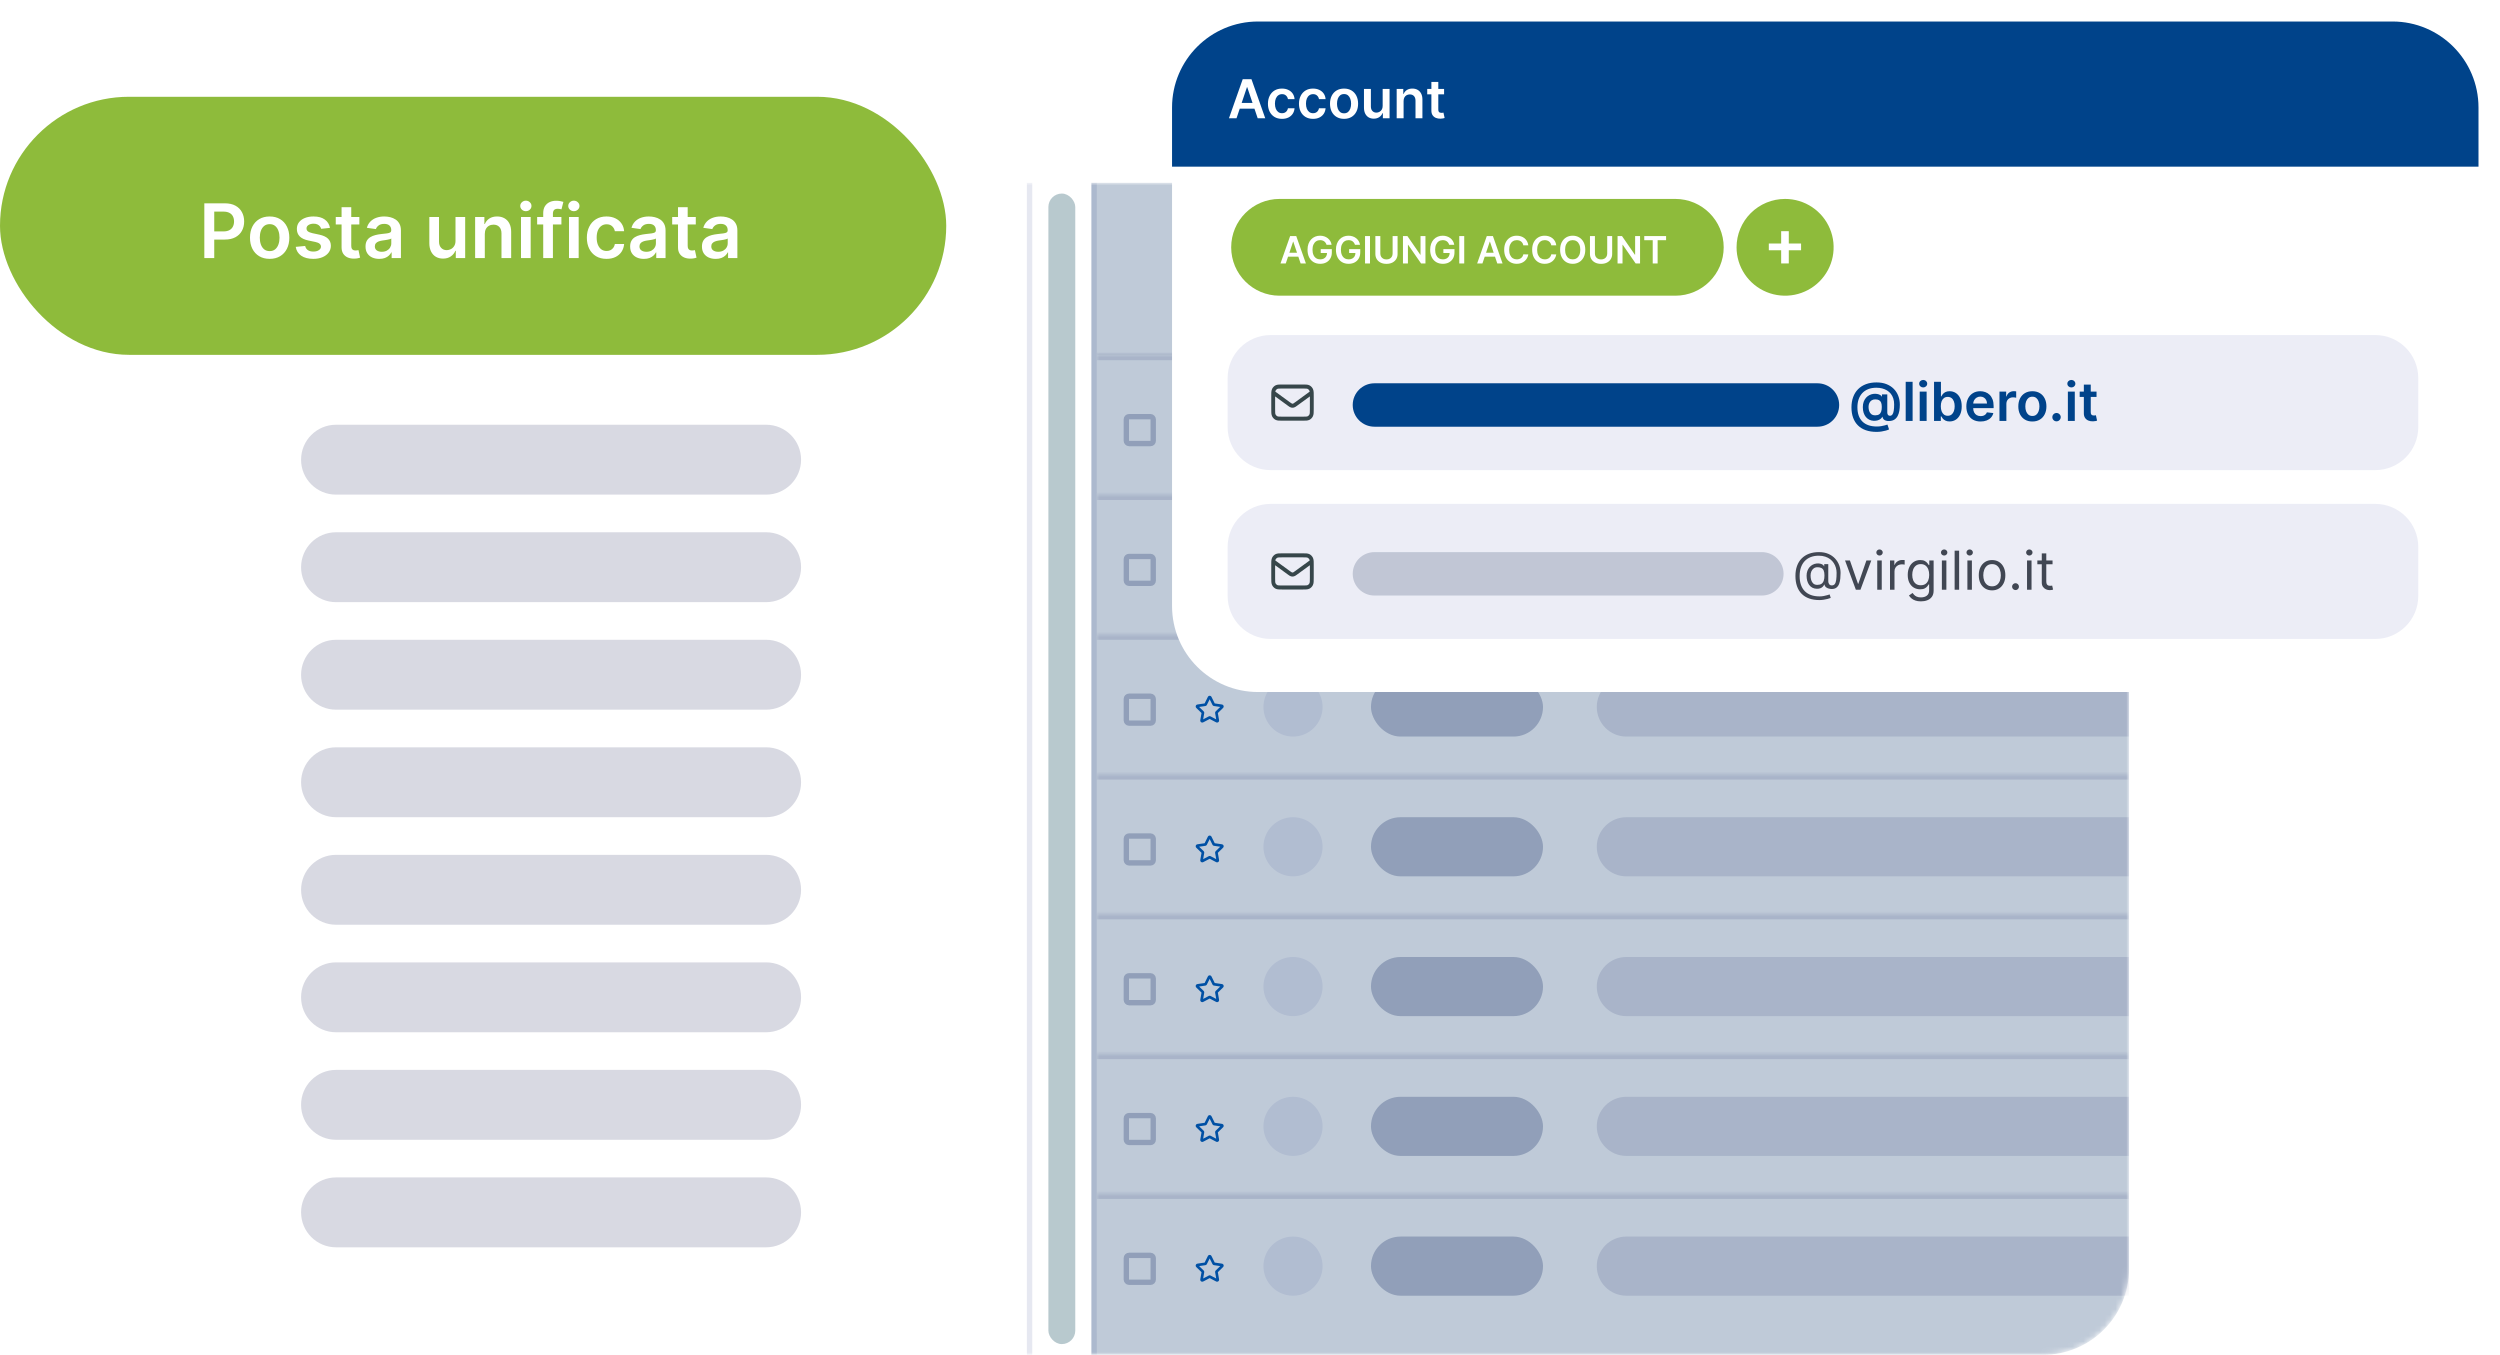 <svg width="465" height="252" viewBox="0 0 465 252" fill="none" xmlns="http://www.w3.org/2000/svg">
<rect x="38" y="34.001" width="358" height="218" rx="16" fill="white"/>
<mask id="mask0_4633_3086" style="mask-type:alpha" maskUnits="userSpaceOnUse" x="38" y="34" width="358" height="219">
<rect x="38" y="34.001" width="358" height="218" rx="16" fill="white"/>
</mask>
<g mask="url(#mask0_4633_3086)">
<mask id="path-3-inside-1_4633_3086" fill="white">
<path d="M204 66.001H396V92.001H204V66.001Z"/>
</mask>
<path d="M204 67.001H396V65.001H204V67.001Z" fill="#E1E2EB" mask="url(#path-3-inside-1_4633_3086)"/>
<path d="M56 85.501C56 81.911 58.91 79.001 62.5 79.001H142.5C146.09 79.001 149 81.911 149 85.501C149 89.091 146.09 92.001 142.5 92.001H62.5C58.91 92.001 56 89.091 56 85.501Z" fill="#D8D9E2"/>
<path d="M56 105.501C56 101.911 58.91 99.001 62.5 99.001H142.5C146.09 99.001 149 101.911 149 105.501C149 109.091 146.09 112.001 142.5 112.001H62.5C58.91 112.001 56 109.091 56 105.501Z" fill="#D8D9E2"/>
<path d="M56 125.501C56 121.911 58.91 119.001 62.5 119.001H142.5C146.09 119.001 149 121.911 149 125.501C149 129.091 146.09 132.001 142.5 132.001H62.5C58.91 132.001 56 129.091 56 125.501Z" fill="#D8D9E2"/>
<path d="M56 145.501C56 141.911 58.91 139.001 62.5 139.001H142.5C146.09 139.001 149 141.911 149 145.501C149 149.091 146.09 152.001 142.5 152.001H62.5C58.91 152.001 56 149.091 56 145.501Z" fill="#D8D9E2"/>
<path d="M56 165.501C56 161.911 58.91 159.001 62.5 159.001H142.5C146.09 159.001 149 161.911 149 165.501C149 169.091 146.09 172.001 142.5 172.001H62.5C58.91 172.001 56 169.091 56 165.501Z" fill="#D8D9E2"/>
<path d="M56 185.501C56 181.911 58.91 179.001 62.5 179.001H142.5C146.09 179.001 149 181.911 149 185.501C149 189.091 146.09 192.001 142.5 192.001H62.5C58.91 192.001 56 189.091 56 185.501Z" fill="#D8D9E2"/>
<path d="M56 205.501C56 201.911 58.91 199.001 62.5 199.001H142.5C146.09 199.001 149 201.911 149 205.501C149 209.091 146.09 212.001 142.5 212.001H62.5C58.91 212.001 56 209.091 56 205.501Z" fill="#D8D9E2"/>
<path d="M56 225.501C56 221.911 58.91 219.001 62.5 219.001H142.5C146.09 219.001 149 221.911 149 225.501C149 229.091 146.09 232.001 142.5 232.001H62.5C58.91 232.001 56 229.091 56 225.501Z" fill="#D8D9E2"/>
<mask id="path-13-inside-2_4633_3086" fill="white">
<path d="M204 66.001H396V92.001H204V66.001Z"/>
</mask>
<path d="M204 67.001H396V65.001H204V67.001Z" fill="#E1E2EB" mask="url(#path-13-inside-2_4633_3086)"/>
<circle cx="240.5" cy="79.501" r="5.5" fill="#ECEDF6"/>
<rect x="209.5" y="77.501" width="5" height="5" rx="0.5" stroke="#C1C6D5"/>
<rect x="255" y="74.001" width="32" height="11" rx="5.5" fill="#C1C6D5"/>
<path d="M297 79.501C297 76.463 299.462 74.001 302.5 74.001H396V85.001H302.5C299.462 85.001 297 82.538 297 79.501Z" fill="#E1E2EB"/>
<g clip-path="url(#clip0_4633_3086)">
<path fill-rule="evenodd" clip-rule="evenodd" d="M225.161 77.445C225.059 77.396 224.941 77.396 224.839 77.445C224.75 77.487 224.702 77.56 224.677 77.6C224.652 77.642 224.626 77.694 224.6 77.746C224.599 77.749 224.598 77.751 224.596 77.754L224.061 78.838L222.856 79.014C222.799 79.022 222.741 79.031 222.694 79.042C222.648 79.053 222.564 79.077 222.496 79.148C222.419 79.23 222.382 79.343 222.397 79.455C222.41 79.552 222.464 79.62 222.495 79.656C222.526 79.693 222.568 79.734 222.609 79.774L223.481 80.623L223.276 81.823C223.266 81.879 223.256 81.938 223.252 81.986C223.248 82.033 223.245 82.121 223.291 82.207C223.345 82.306 223.441 82.376 223.553 82.396C223.649 82.414 223.731 82.383 223.775 82.365C223.819 82.347 223.872 82.32 223.922 82.293L225 81.726L226.078 82.293C226.128 82.32 226.181 82.347 226.225 82.365C226.269 82.383 226.351 82.414 226.447 82.396C226.559 82.376 226.655 82.306 226.709 82.207C226.755 82.121 226.752 82.033 226.748 81.986C226.744 81.938 226.734 81.879 226.724 81.823L226.519 80.623L227.384 79.78C227.386 79.778 227.388 79.776 227.391 79.774C227.432 79.734 227.474 79.693 227.505 79.656C227.536 79.62 227.59 79.552 227.603 79.455C227.618 79.343 227.581 79.23 227.504 79.148C227.436 79.077 227.352 79.053 227.306 79.042C227.259 79.031 227.201 79.022 227.144 79.014C227.141 79.013 227.138 79.013 227.135 79.013L225.939 78.838L225.404 77.754C225.402 77.751 225.401 77.749 225.4 77.746C225.374 77.694 225.348 77.642 225.323 77.6C225.298 77.56 225.25 77.487 225.161 77.445ZM225.964 78.889C225.964 78.889 225.964 78.889 225.964 78.889V78.889ZM225.881 78.829C225.881 78.829 225.881 78.829 225.881 78.829V78.829ZM223.491 80.566C223.491 80.566 223.491 80.566 223.491 80.566V80.566ZM225 78.066L225.502 79.082C225.503 79.085 225.504 79.087 225.505 79.089C225.517 79.114 225.542 79.165 225.581 79.207C225.614 79.243 225.653 79.271 225.697 79.292C225.75 79.316 225.806 79.324 225.833 79.328C225.836 79.328 225.838 79.328 225.84 79.329L226.963 79.493L226.151 80.284C226.149 80.285 226.148 80.287 226.146 80.289C226.126 80.308 226.085 80.347 226.057 80.397C226.033 80.44 226.018 80.486 226.012 80.535C226.005 80.592 226.015 80.648 226.02 80.675C226.021 80.677 226.021 80.68 226.021 80.682L226.213 81.799L225.209 81.271C225.208 81.27 225.205 81.269 225.203 81.268C225.179 81.255 225.129 81.228 225.072 81.217C225.025 81.207 224.975 81.207 224.928 81.217C224.871 81.228 224.821 81.255 224.797 81.268C224.795 81.269 224.792 81.27 224.791 81.271L223.787 81.799L223.979 80.682C223.979 80.68 223.979 80.677 223.98 80.675C223.985 80.648 223.995 80.592 223.988 80.535C223.982 80.486 223.967 80.44 223.943 80.397C223.915 80.347 223.874 80.308 223.854 80.289C223.852 80.287 223.851 80.285 223.849 80.284L223.037 79.493L224.16 79.329C224.162 79.328 224.164 79.328 224.167 79.328C224.194 79.324 224.25 79.316 224.303 79.292C224.347 79.271 224.386 79.243 224.419 79.207C224.458 79.165 224.483 79.114 224.495 79.089C224.496 79.087 224.497 79.085 224.498 79.082L225 78.066Z" fill="#005CBA"/>
</g>
<mask id="path-20-inside-3_4633_3086" fill="white">
<path d="M204 66.001H396V92.001H204V66.001Z"/>
</mask>
<path d="M204 66.001H396V92.001H204V66.001Z" fill="white"/>
<path d="M204 67.001H396V65.001H204V67.001Z" fill="#E1E2EB" mask="url(#path-20-inside-3_4633_3086)"/>
<circle cx="240.5" cy="79.501" r="5.5" fill="#ECEDF6"/>
<rect x="209.5" y="77.501" width="5" height="5" rx="0.5" stroke="#C1C6D5"/>
<rect x="255" y="74.001" width="32" height="11" rx="5.5" fill="#C1C6D5"/>
<path d="M297 79.501C297 76.463 299.462 74.001 302.5 74.001H396V85.001H302.5C299.462 85.001 297 82.538 297 79.501Z" fill="#E1E2EB"/>
<g clip-path="url(#clip1_4633_3086)">
<path fill-rule="evenodd" clip-rule="evenodd" d="M225.161 77.445C225.059 77.396 224.941 77.396 224.839 77.445C224.75 77.487 224.702 77.56 224.677 77.6C224.652 77.642 224.626 77.694 224.6 77.746C224.599 77.749 224.598 77.751 224.596 77.754L224.061 78.838L222.856 79.014C222.799 79.022 222.741 79.031 222.694 79.042C222.648 79.053 222.564 79.077 222.496 79.148C222.419 79.23 222.382 79.343 222.397 79.455C222.41 79.552 222.464 79.62 222.495 79.656C222.526 79.693 222.568 79.734 222.609 79.774L223.481 80.623L223.276 81.823C223.266 81.879 223.256 81.938 223.252 81.986C223.248 82.033 223.245 82.121 223.291 82.207C223.345 82.306 223.441 82.376 223.553 82.396C223.649 82.414 223.731 82.383 223.775 82.365C223.819 82.347 223.872 82.32 223.922 82.293L225 81.726L226.078 82.293C226.128 82.32 226.181 82.347 226.225 82.365C226.269 82.383 226.351 82.414 226.447 82.396C226.559 82.376 226.655 82.306 226.709 82.207C226.755 82.121 226.752 82.033 226.748 81.986C226.744 81.938 226.734 81.879 226.724 81.823L226.519 80.623L227.384 79.78C227.386 79.778 227.388 79.776 227.391 79.774C227.432 79.734 227.474 79.693 227.505 79.656C227.536 79.62 227.59 79.552 227.603 79.455C227.618 79.343 227.581 79.23 227.504 79.148C227.436 79.077 227.352 79.053 227.306 79.042C227.259 79.031 227.201 79.022 227.144 79.014C227.141 79.013 227.138 79.013 227.135 79.013L225.939 78.838L225.404 77.754C225.402 77.751 225.401 77.749 225.4 77.746C225.374 77.694 225.348 77.642 225.323 77.6C225.298 77.56 225.25 77.487 225.161 77.445ZM225.964 78.889C225.964 78.889 225.964 78.889 225.964 78.889V78.889ZM225.881 78.829C225.881 78.829 225.881 78.829 225.881 78.829V78.829ZM223.491 80.566C223.491 80.566 223.491 80.566 223.491 80.566V80.566ZM225 78.066L225.502 79.082C225.503 79.085 225.504 79.087 225.505 79.089C225.517 79.114 225.542 79.165 225.581 79.207C225.614 79.243 225.653 79.271 225.697 79.292C225.75 79.316 225.806 79.324 225.833 79.328C225.836 79.328 225.838 79.328 225.84 79.329L226.963 79.493L226.151 80.284C226.149 80.285 226.148 80.287 226.146 80.289C226.126 80.308 226.085 80.347 226.057 80.397C226.033 80.44 226.018 80.486 226.012 80.535C226.005 80.592 226.015 80.648 226.02 80.675C226.021 80.677 226.021 80.68 226.021 80.682L226.213 81.799L225.209 81.271C225.208 81.27 225.205 81.269 225.203 81.268C225.179 81.255 225.129 81.228 225.072 81.217C225.025 81.207 224.975 81.207 224.928 81.217C224.871 81.228 224.821 81.255 224.797 81.268C224.795 81.269 224.792 81.27 224.791 81.271L223.787 81.799L223.979 80.682C223.979 80.68 223.979 80.677 223.98 80.675C223.985 80.648 223.995 80.592 223.988 80.535C223.982 80.486 223.967 80.44 223.943 80.397C223.915 80.347 223.874 80.308 223.854 80.289C223.852 80.287 223.851 80.285 223.849 80.284L223.037 79.493L224.16 79.329C224.162 79.328 224.164 79.328 224.167 79.328C224.194 79.324 224.25 79.316 224.303 79.292C224.347 79.271 224.386 79.243 224.419 79.207C224.458 79.165 224.483 79.114 224.495 79.089C224.496 79.087 224.497 79.085 224.498 79.082L225 78.066Z" fill="#005CBA"/>
</g>
<mask id="path-27-inside-4_4633_3086" fill="white">
<path d="M204 92.001H396V118.001H204V92.001Z"/>
</mask>
<path d="M204 92.001H396V118.001H204V92.001Z" fill="white"/>
<path d="M204 93.001H396V91.001H204V93.001Z" fill="#E1E2EB" mask="url(#path-27-inside-4_4633_3086)"/>
<circle cx="240.5" cy="105.501" r="5.5" fill="#ECEDF6"/>
<rect x="209.5" y="103.501" width="5" height="5" rx="0.5" stroke="#C1C6D5"/>
<rect x="255" y="100.001" width="32" height="11" rx="5.5" fill="#C1C6D5"/>
<path d="M297 105.501C297 102.463 299.462 100.001 302.5 100.001H396V111.001H302.5C299.462 111.001 297 108.539 297 105.501Z" fill="#E1E2EB"/>
<g clip-path="url(#clip2_4633_3086)">
<path fill-rule="evenodd" clip-rule="evenodd" d="M225.161 103.445C225.059 103.396 224.941 103.396 224.839 103.445C224.75 103.487 224.702 103.56 224.677 103.6C224.652 103.642 224.626 103.694 224.6 103.746C224.599 103.748 224.598 103.751 224.596 103.754L224.061 104.838L222.856 105.014C222.799 105.022 222.741 105.031 222.694 105.042C222.648 105.053 222.564 105.077 222.496 105.148C222.419 105.23 222.382 105.343 222.397 105.455C222.41 105.552 222.464 105.62 222.495 105.656C222.526 105.693 222.568 105.734 222.609 105.774L223.481 106.623L223.276 107.823C223.266 107.88 223.256 107.938 223.252 107.986C223.248 108.033 223.245 108.121 223.291 108.206C223.345 108.306 223.441 108.376 223.553 108.396C223.649 108.414 223.731 108.384 223.775 108.366C223.819 108.347 223.872 108.319 223.922 108.293L225 107.726L226.078 108.293C226.128 108.319 226.181 108.347 226.225 108.366C226.269 108.384 226.351 108.414 226.447 108.396C226.559 108.376 226.655 108.306 226.709 108.206C226.755 108.121 226.752 108.033 226.748 107.986C226.744 107.938 226.734 107.88 226.724 107.823L226.519 106.623L227.384 105.78C227.386 105.778 227.388 105.776 227.391 105.774C227.432 105.734 227.474 105.693 227.505 105.656C227.536 105.62 227.59 105.552 227.603 105.455C227.618 105.343 227.581 105.23 227.504 105.148C227.436 105.077 227.352 105.053 227.306 105.042C227.259 105.031 227.201 105.022 227.144 105.014C227.141 105.013 227.138 105.013 227.135 105.013L225.939 104.838L225.404 103.754C225.402 103.751 225.401 103.748 225.4 103.746C225.374 103.694 225.348 103.642 225.323 103.6C225.298 103.56 225.25 103.487 225.161 103.445ZM225.964 104.889C225.964 104.889 225.964 104.889 225.964 104.889V104.889ZM225.881 104.829C225.881 104.829 225.881 104.829 225.881 104.829V104.829ZM223.491 106.566C223.491 106.566 223.491 106.566 223.491 106.566V106.566ZM225 104.066L225.502 105.083C225.503 105.084 225.504 105.087 225.505 105.089C225.517 105.114 225.542 105.165 225.581 105.207C225.614 105.243 225.653 105.271 225.697 105.292C225.75 105.316 225.806 105.324 225.833 105.328C225.836 105.328 225.838 105.328 225.84 105.329L226.963 105.493L226.151 106.284C226.149 106.285 226.148 106.287 226.146 106.289C226.126 106.308 226.085 106.347 226.057 106.397C226.033 106.44 226.018 106.486 226.012 106.535C226.005 106.592 226.015 106.648 226.02 106.675C226.021 106.677 226.021 106.68 226.021 106.682L226.213 107.799L225.209 107.271C225.208 107.27 225.205 107.269 225.203 107.268C225.179 107.255 225.129 107.228 225.072 107.217C225.025 107.207 224.975 107.207 224.928 107.217C224.871 107.228 224.821 107.255 224.797 107.268C224.795 107.269 224.792 107.27 224.791 107.271L223.787 107.799L223.979 106.682C223.979 106.68 223.979 106.677 223.98 106.675C223.985 106.648 223.995 106.592 223.988 106.535C223.982 106.486 223.967 106.44 223.943 106.397C223.915 106.347 223.874 106.308 223.854 106.289C223.852 106.287 223.851 106.285 223.849 106.284L223.037 105.493L224.16 105.329C224.162 105.328 224.164 105.328 224.167 105.328C224.194 105.324 224.25 105.316 224.303 105.292C224.347 105.271 224.386 105.243 224.419 105.207C224.458 105.165 224.483 105.114 224.495 105.089C224.496 105.087 224.497 105.084 224.498 105.083L225 104.066Z" fill="#005CBA"/>
</g>
<mask id="path-34-inside-5_4633_3086" fill="white">
<path d="M204 118.001H396V144.001H204V118.001Z"/>
</mask>
<path d="M204 118.001H396V144.001H204V118.001Z" fill="white"/>
<path d="M204 119.001H396V117.001H204V119.001Z" fill="#E1E2EB" mask="url(#path-34-inside-5_4633_3086)"/>
<circle cx="240.5" cy="131.501" r="5.5" fill="#ECEDF6"/>
<rect x="209.5" y="129.501" width="5" height="5" rx="0.5" stroke="#C1C6D5"/>
<rect x="255" y="126.001" width="32" height="11" rx="5.5" fill="#C1C6D5"/>
<path d="M297 131.501C297 128.463 299.462 126.001 302.5 126.001H396V137.001H302.5C299.462 137.001 297 134.539 297 131.501Z" fill="#E1E2EB"/>
<g clip-path="url(#clip3_4633_3086)">
<path fill-rule="evenodd" clip-rule="evenodd" d="M225.161 129.445C225.059 129.396 224.941 129.396 224.839 129.445C224.75 129.487 224.702 129.56 224.677 129.6C224.652 129.642 224.626 129.694 224.6 129.746C224.599 129.748 224.598 129.751 224.596 129.754L224.061 130.838L222.856 131.014C222.799 131.022 222.741 131.031 222.694 131.042C222.648 131.053 222.564 131.077 222.496 131.148C222.419 131.23 222.382 131.343 222.397 131.455C222.41 131.552 222.464 131.62 222.495 131.656C222.526 131.693 222.568 131.734 222.609 131.774L223.481 132.623L223.276 133.823C223.266 133.88 223.256 133.938 223.252 133.986C223.248 134.033 223.245 134.121 223.291 134.206C223.345 134.306 223.441 134.376 223.553 134.396C223.649 134.414 223.731 134.384 223.775 134.366C223.819 134.347 223.872 134.319 223.922 134.293L225 133.726L226.078 134.293C226.128 134.319 226.181 134.347 226.225 134.366C226.269 134.384 226.351 134.414 226.447 134.396C226.559 134.376 226.655 134.306 226.709 134.206C226.755 134.121 226.752 134.033 226.748 133.986C226.744 133.938 226.734 133.88 226.724 133.823L226.519 132.623L227.384 131.78C227.386 131.778 227.388 131.776 227.391 131.774C227.432 131.734 227.474 131.693 227.505 131.656C227.536 131.62 227.59 131.552 227.603 131.455C227.618 131.343 227.581 131.23 227.504 131.148C227.436 131.077 227.352 131.053 227.306 131.042C227.259 131.031 227.201 131.022 227.144 131.014C227.141 131.013 227.138 131.013 227.135 131.013L225.939 130.838L225.404 129.754C225.402 129.751 225.401 129.748 225.4 129.746C225.374 129.694 225.348 129.642 225.323 129.6C225.298 129.56 225.25 129.487 225.161 129.445ZM225.964 130.889C225.964 130.889 225.964 130.889 225.964 130.889V130.889ZM225.881 130.829C225.881 130.829 225.881 130.829 225.881 130.829V130.829ZM223.491 132.566C223.491 132.566 223.491 132.566 223.491 132.566V132.566ZM225 130.066L225.502 131.083C225.503 131.084 225.504 131.087 225.505 131.089C225.517 131.114 225.542 131.165 225.581 131.207C225.614 131.243 225.653 131.271 225.697 131.292C225.75 131.316 225.806 131.324 225.833 131.328C225.836 131.328 225.838 131.328 225.84 131.329L226.963 131.493L226.151 132.284C226.149 132.285 226.148 132.287 226.146 132.289C226.126 132.308 226.085 132.347 226.057 132.397C226.033 132.44 226.018 132.486 226.012 132.535C226.005 132.592 226.015 132.648 226.02 132.675C226.021 132.677 226.021 132.68 226.021 132.682L226.213 133.799L225.209 133.271C225.208 133.27 225.205 133.269 225.203 133.268C225.179 133.255 225.129 133.228 225.072 133.217C225.025 133.207 224.975 133.207 224.928 133.217C224.871 133.228 224.821 133.255 224.797 133.268C224.795 133.269 224.792 133.27 224.791 133.271L223.787 133.799L223.979 132.682C223.979 132.68 223.979 132.677 223.98 132.675C223.985 132.648 223.995 132.592 223.988 132.535C223.982 132.486 223.967 132.44 223.943 132.397C223.915 132.347 223.874 132.308 223.854 132.289C223.852 132.287 223.851 132.285 223.849 132.284L223.037 131.493L224.16 131.329C224.162 131.328 224.164 131.328 224.167 131.328C224.194 131.324 224.25 131.316 224.303 131.292C224.347 131.271 224.386 131.243 224.419 131.207C224.458 131.165 224.483 131.114 224.495 131.089C224.496 131.087 224.497 131.084 224.498 131.083L225 130.066Z" fill="#005CBA"/>
</g>
<mask id="path-41-inside-6_4633_3086" fill="white">
<path d="M204 144.001H396V170.001H204V144.001Z"/>
</mask>
<path d="M204 144.001H396V170.001H204V144.001Z" fill="white"/>
<path d="M204 145.001H396V143.001H204V145.001Z" fill="#E1E2EB" mask="url(#path-41-inside-6_4633_3086)"/>
<circle cx="240.5" cy="157.501" r="5.5" fill="#ECEDF6"/>
<rect x="209.5" y="155.501" width="5" height="5" rx="0.5" stroke="#C1C6D5"/>
<rect x="255" y="152.001" width="32" height="11" rx="5.5" fill="#C1C6D5"/>
<path d="M297 157.501C297 154.463 299.462 152.001 302.5 152.001H396V163.001H302.5C299.462 163.001 297 160.539 297 157.501Z" fill="#E1E2EB"/>
<g clip-path="url(#clip4_4633_3086)">
<path fill-rule="evenodd" clip-rule="evenodd" d="M225.161 155.445C225.059 155.396 224.941 155.396 224.839 155.445C224.75 155.487 224.702 155.56 224.677 155.6C224.652 155.642 224.626 155.694 224.6 155.746C224.599 155.748 224.598 155.751 224.596 155.754L224.061 156.838L222.856 157.014C222.799 157.022 222.741 157.031 222.694 157.042C222.648 157.053 222.564 157.077 222.496 157.148C222.419 157.23 222.382 157.343 222.397 157.455C222.41 157.552 222.464 157.62 222.495 157.656C222.526 157.693 222.568 157.734 222.609 157.774L223.481 158.623L223.276 159.823C223.266 159.88 223.256 159.938 223.252 159.986C223.248 160.033 223.245 160.121 223.291 160.206C223.345 160.306 223.441 160.376 223.553 160.396C223.649 160.414 223.731 160.384 223.775 160.366C223.819 160.347 223.872 160.319 223.922 160.293L225 159.726L226.078 160.293C226.128 160.319 226.181 160.347 226.225 160.366C226.269 160.384 226.351 160.414 226.447 160.396C226.559 160.376 226.655 160.306 226.709 160.206C226.755 160.121 226.752 160.033 226.748 159.986C226.744 159.938 226.734 159.88 226.724 159.823L226.519 158.623L227.384 157.78C227.386 157.778 227.388 157.776 227.391 157.774C227.432 157.734 227.474 157.693 227.505 157.656C227.536 157.62 227.59 157.552 227.603 157.455C227.618 157.343 227.581 157.23 227.504 157.148C227.436 157.077 227.352 157.053 227.306 157.042C227.259 157.031 227.201 157.022 227.144 157.014C227.141 157.013 227.138 157.013 227.135 157.013L225.939 156.838L225.404 155.754C225.402 155.751 225.401 155.748 225.4 155.746C225.374 155.694 225.348 155.642 225.323 155.6C225.298 155.56 225.25 155.487 225.161 155.445ZM225.964 156.889C225.964 156.889 225.964 156.889 225.964 156.889V156.889ZM225.881 156.829C225.881 156.829 225.881 156.829 225.881 156.829V156.829ZM223.491 158.566C223.491 158.566 223.491 158.566 223.491 158.566V158.566ZM225 156.066L225.502 157.083C225.503 157.084 225.504 157.087 225.505 157.089C225.517 157.114 225.542 157.165 225.581 157.207C225.614 157.243 225.653 157.271 225.697 157.292C225.75 157.316 225.806 157.324 225.833 157.328C225.836 157.328 225.838 157.328 225.84 157.329L226.963 157.493L226.151 158.284C226.149 158.285 226.148 158.287 226.146 158.289C226.126 158.308 226.085 158.347 226.057 158.397C226.033 158.44 226.018 158.486 226.012 158.535C226.005 158.592 226.015 158.648 226.02 158.675C226.021 158.677 226.021 158.68 226.021 158.682L226.213 159.799L225.209 159.271C225.208 159.27 225.205 159.269 225.203 159.268C225.179 159.255 225.129 159.228 225.072 159.217C225.025 159.207 224.975 159.207 224.928 159.217C224.871 159.228 224.821 159.255 224.797 159.268C224.795 159.269 224.792 159.27 224.791 159.271L223.787 159.799L223.979 158.682C223.979 158.68 223.979 158.677 223.98 158.675C223.985 158.648 223.995 158.592 223.988 158.535C223.982 158.486 223.967 158.44 223.943 158.397C223.915 158.347 223.874 158.308 223.854 158.289C223.852 158.287 223.851 158.285 223.849 158.284L223.037 157.493L224.16 157.329C224.162 157.328 224.164 157.328 224.167 157.328C224.194 157.324 224.25 157.316 224.303 157.292C224.347 157.271 224.386 157.243 224.419 157.207C224.458 157.165 224.483 157.114 224.495 157.089C224.496 157.087 224.497 157.084 224.498 157.083L225 156.066Z" fill="#005CBA"/>
</g>
<mask id="path-48-inside-7_4633_3086" fill="white">
<path d="M204 170.001H396V196.001H204V170.001Z"/>
</mask>
<path d="M204 170.001H396V196.001H204V170.001Z" fill="white"/>
<path d="M204 171.001H396V169.001H204V171.001Z" fill="#E1E2EB" mask="url(#path-48-inside-7_4633_3086)"/>
<circle cx="240.5" cy="183.501" r="5.5" fill="#ECEDF6"/>
<rect x="209.5" y="181.501" width="5" height="5" rx="0.5" stroke="#C1C6D5"/>
<rect x="255" y="178.001" width="32" height="11" rx="5.5" fill="#C1C6D5"/>
<path d="M297 183.501C297 180.463 299.462 178.001 302.5 178.001H396V189.001H302.5C299.462 189.001 297 186.539 297 183.501Z" fill="#E1E2EB"/>
<g clip-path="url(#clip5_4633_3086)">
<path fill-rule="evenodd" clip-rule="evenodd" d="M225.161 181.445C225.059 181.396 224.941 181.396 224.839 181.445C224.75 181.487 224.702 181.56 224.677 181.6C224.652 181.642 224.626 181.694 224.6 181.746C224.599 181.748 224.598 181.751 224.596 181.754L224.061 182.838L222.856 183.014C222.799 183.022 222.741 183.031 222.694 183.042C222.648 183.053 222.564 183.077 222.496 183.148C222.419 183.23 222.382 183.343 222.397 183.455C222.41 183.552 222.464 183.62 222.495 183.656C222.526 183.693 222.568 183.734 222.609 183.774L223.481 184.623L223.276 185.823C223.266 185.88 223.256 185.938 223.252 185.986C223.248 186.033 223.245 186.121 223.291 186.206C223.345 186.306 223.441 186.376 223.553 186.396C223.649 186.414 223.731 186.384 223.775 186.366C223.819 186.347 223.872 186.319 223.922 186.293L225 185.726L226.078 186.293C226.128 186.319 226.181 186.347 226.225 186.366C226.269 186.384 226.351 186.414 226.447 186.396C226.559 186.376 226.655 186.306 226.709 186.206C226.755 186.121 226.752 186.033 226.748 185.986C226.744 185.938 226.734 185.88 226.724 185.823L226.519 184.623L227.384 183.78C227.386 183.778 227.388 183.776 227.391 183.774C227.432 183.734 227.474 183.693 227.505 183.656C227.536 183.62 227.59 183.552 227.603 183.455C227.618 183.343 227.581 183.23 227.504 183.148C227.436 183.077 227.352 183.053 227.306 183.042C227.259 183.031 227.201 183.022 227.144 183.014C227.141 183.013 227.138 183.013 227.135 183.013L225.939 182.838L225.404 181.754C225.402 181.751 225.401 181.748 225.4 181.746C225.374 181.694 225.348 181.642 225.323 181.6C225.298 181.56 225.25 181.487 225.161 181.445ZM225.964 182.889C225.964 182.889 225.964 182.889 225.964 182.889V182.889ZM225.881 182.829C225.881 182.829 225.881 182.829 225.881 182.829V182.829ZM223.491 184.566C223.491 184.566 223.491 184.566 223.491 184.566V184.566ZM225 182.066L225.502 183.083C225.503 183.084 225.504 183.087 225.505 183.089C225.517 183.114 225.542 183.165 225.581 183.207C225.614 183.243 225.653 183.271 225.697 183.292C225.75 183.316 225.806 183.324 225.833 183.328C225.836 183.328 225.838 183.328 225.84 183.329L226.963 183.493L226.151 184.284C226.149 184.285 226.148 184.287 226.146 184.289C226.126 184.308 226.085 184.347 226.057 184.397C226.033 184.44 226.018 184.486 226.012 184.535C226.005 184.592 226.015 184.648 226.02 184.675C226.021 184.677 226.021 184.68 226.021 184.682L226.213 185.799L225.209 185.271C225.208 185.27 225.205 185.269 225.203 185.268C225.179 185.255 225.129 185.228 225.072 185.217C225.025 185.207 224.975 185.207 224.928 185.217C224.871 185.228 224.821 185.255 224.797 185.268C224.795 185.269 224.792 185.27 224.791 185.271L223.787 185.799L223.979 184.682C223.979 184.68 223.979 184.677 223.98 184.675C223.985 184.648 223.995 184.592 223.988 184.535C223.982 184.486 223.967 184.44 223.943 184.397C223.915 184.347 223.874 184.308 223.854 184.289C223.852 184.287 223.851 184.285 223.849 184.284L223.037 183.493L224.16 183.329C224.162 183.328 224.164 183.328 224.167 183.328C224.194 183.324 224.25 183.316 224.303 183.292C224.347 183.271 224.386 183.243 224.419 183.207C224.458 183.165 224.483 183.114 224.495 183.089C224.496 183.087 224.497 183.084 224.498 183.083L225 182.066Z" fill="#005CBA"/>
</g>
<mask id="path-55-inside-8_4633_3086" fill="white">
<path d="M204 196.001H396V222.001H204V196.001Z"/>
</mask>
<path d="M204 196.001H396V222.001H204V196.001Z" fill="white"/>
<path d="M204 197.001H396V195.001H204V197.001Z" fill="#E1E2EB" mask="url(#path-55-inside-8_4633_3086)"/>
<circle cx="240.5" cy="209.501" r="5.5" fill="#ECEDF6"/>
<rect x="209.5" y="207.501" width="5" height="5" rx="0.5" stroke="#C1C6D5"/>
<rect x="255" y="204.001" width="32" height="11" rx="5.5" fill="#C1C6D5"/>
<path d="M297 209.501C297 206.463 299.462 204.001 302.5 204.001H396V215.001H302.5C299.462 215.001 297 212.539 297 209.501Z" fill="#E1E2EB"/>
<g clip-path="url(#clip6_4633_3086)">
<path fill-rule="evenodd" clip-rule="evenodd" d="M225.161 207.445C225.059 207.396 224.941 207.396 224.839 207.445C224.75 207.487 224.702 207.56 224.677 207.6C224.652 207.642 224.626 207.694 224.6 207.746C224.599 207.748 224.598 207.751 224.596 207.754L224.061 208.838L222.856 209.014C222.799 209.022 222.741 209.031 222.694 209.042C222.648 209.053 222.564 209.077 222.496 209.148C222.419 209.23 222.382 209.343 222.397 209.455C222.41 209.552 222.464 209.62 222.495 209.656C222.526 209.693 222.568 209.734 222.609 209.774L223.481 210.623L223.276 211.823C223.266 211.88 223.256 211.938 223.252 211.986C223.248 212.033 223.245 212.121 223.291 212.206C223.345 212.306 223.441 212.376 223.553 212.396C223.649 212.414 223.731 212.384 223.775 212.366C223.819 212.347 223.872 212.319 223.922 212.293L225 211.726L226.078 212.293C226.128 212.319 226.181 212.347 226.225 212.366C226.269 212.384 226.351 212.414 226.447 212.396C226.559 212.376 226.655 212.306 226.709 212.206C226.755 212.121 226.752 212.033 226.748 211.986C226.744 211.938 226.734 211.88 226.724 211.823L226.519 210.623L227.384 209.78C227.386 209.778 227.388 209.776 227.391 209.774C227.432 209.734 227.474 209.693 227.505 209.656C227.536 209.62 227.59 209.552 227.603 209.455C227.618 209.343 227.581 209.23 227.504 209.148C227.436 209.077 227.352 209.053 227.306 209.042C227.259 209.031 227.201 209.022 227.144 209.014C227.141 209.013 227.138 209.013 227.135 209.013L225.939 208.838L225.404 207.754C225.402 207.751 225.401 207.748 225.4 207.746C225.374 207.694 225.348 207.642 225.323 207.6C225.298 207.56 225.25 207.487 225.161 207.445ZM225.964 208.889C225.964 208.889 225.964 208.889 225.964 208.889V208.889ZM225.881 208.829C225.881 208.829 225.881 208.829 225.881 208.829V208.829ZM223.491 210.566C223.491 210.566 223.491 210.566 223.491 210.566V210.566ZM225 208.066L225.502 209.083C225.503 209.084 225.504 209.087 225.505 209.089C225.517 209.114 225.542 209.165 225.581 209.207C225.614 209.243 225.653 209.271 225.697 209.292C225.75 209.316 225.806 209.324 225.833 209.328C225.836 209.328 225.838 209.328 225.84 209.329L226.963 209.493L226.151 210.284C226.149 210.285 226.148 210.287 226.146 210.289C226.126 210.308 226.085 210.347 226.057 210.397C226.033 210.44 226.018 210.486 226.012 210.535C226.005 210.592 226.015 210.648 226.02 210.675C226.021 210.677 226.021 210.68 226.021 210.682L226.213 211.799L225.209 211.271C225.208 211.27 225.205 211.269 225.203 211.268C225.179 211.255 225.129 211.228 225.072 211.217C225.025 211.207 224.975 211.207 224.928 211.217C224.871 211.228 224.821 211.255 224.797 211.268C224.795 211.269 224.792 211.27 224.791 211.271L223.787 211.799L223.979 210.682C223.979 210.68 223.979 210.677 223.98 210.675C223.985 210.648 223.995 210.592 223.988 210.535C223.982 210.486 223.967 210.44 223.943 210.397C223.915 210.347 223.874 210.308 223.854 210.289C223.852 210.287 223.851 210.285 223.849 210.284L223.037 209.493L224.16 209.329C224.162 209.328 224.164 209.328 224.167 209.328C224.194 209.324 224.25 209.316 224.303 209.292C224.347 209.271 224.386 209.243 224.419 209.207C224.458 209.165 224.483 209.114 224.495 209.089C224.496 209.087 224.497 209.084 224.498 209.083L225 208.066Z" fill="#005CBA"/>
</g>
<mask id="path-62-inside-9_4633_3086" fill="white">
<path d="M204 222.001H396V248.001H204V222.001Z"/>
</mask>
<path d="M204 222.001H396V248.001H204V222.001Z" fill="white"/>
<path d="M204 223.001H396V221.001H204V223.001Z" fill="#E1E2EB" mask="url(#path-62-inside-9_4633_3086)"/>
<circle cx="240.5" cy="235.501" r="5.5" fill="#ECEDF6"/>
<rect x="209.5" y="233.501" width="5" height="5" rx="0.5" stroke="#C1C6D5"/>
<rect x="255" y="230.001" width="32" height="11" rx="5.5" fill="#C1C6D5"/>
<path d="M297 235.501C297 232.463 299.462 230.001 302.5 230.001H396V241.001H302.5C299.462 241.001 297 238.539 297 235.501Z" fill="#E1E2EB"/>
<g clip-path="url(#clip7_4633_3086)">
<path fill-rule="evenodd" clip-rule="evenodd" d="M225.161 233.445C225.059 233.396 224.941 233.396 224.839 233.445C224.75 233.487 224.702 233.56 224.677 233.6C224.652 233.642 224.626 233.694 224.6 233.746C224.599 233.748 224.598 233.751 224.596 233.754L224.061 234.838L222.856 235.014C222.799 235.022 222.741 235.031 222.694 235.042C222.648 235.053 222.564 235.077 222.496 235.148C222.419 235.23 222.382 235.343 222.397 235.455C222.41 235.552 222.464 235.62 222.495 235.656C222.526 235.693 222.568 235.734 222.609 235.774L223.481 236.623L223.276 237.823C223.266 237.88 223.256 237.938 223.252 237.986C223.248 238.033 223.245 238.121 223.291 238.206C223.345 238.306 223.441 238.376 223.553 238.396C223.649 238.414 223.731 238.384 223.775 238.366C223.819 238.347 223.872 238.319 223.922 238.293L225 237.726L226.078 238.293C226.128 238.319 226.181 238.347 226.225 238.366C226.269 238.384 226.351 238.414 226.447 238.396C226.559 238.376 226.655 238.306 226.709 238.206C226.755 238.121 226.752 238.033 226.748 237.986C226.744 237.938 226.734 237.88 226.724 237.823L226.519 236.623L227.384 235.78C227.386 235.778 227.388 235.776 227.391 235.774C227.432 235.734 227.474 235.693 227.505 235.656C227.536 235.62 227.59 235.552 227.603 235.455C227.618 235.343 227.581 235.23 227.504 235.148C227.436 235.077 227.352 235.053 227.306 235.042C227.259 235.031 227.201 235.022 227.144 235.014C227.141 235.013 227.138 235.013 227.135 235.013L225.939 234.838L225.404 233.754C225.402 233.751 225.401 233.748 225.4 233.746C225.374 233.694 225.348 233.642 225.323 233.6C225.298 233.56 225.25 233.487 225.161 233.445ZM225.964 234.889C225.964 234.889 225.964 234.889 225.964 234.889V234.889ZM225.881 234.829C225.881 234.829 225.881 234.829 225.881 234.829V234.829ZM223.491 236.566C223.491 236.566 223.491 236.566 223.491 236.566V236.566ZM225 234.066L225.502 235.083C225.503 235.084 225.504 235.087 225.505 235.089C225.517 235.114 225.542 235.165 225.581 235.207C225.614 235.243 225.653 235.271 225.697 235.292C225.75 235.316 225.806 235.324 225.833 235.328C225.836 235.328 225.838 235.328 225.84 235.329L226.963 235.493L226.151 236.284C226.149 236.285 226.148 236.287 226.146 236.289C226.126 236.308 226.085 236.347 226.057 236.397C226.033 236.44 226.018 236.486 226.012 236.535C226.005 236.592 226.015 236.648 226.02 236.675C226.021 236.677 226.021 236.68 226.021 236.682L226.213 237.799L225.209 237.271C225.208 237.27 225.205 237.269 225.203 237.268C225.179 237.255 225.129 237.228 225.072 237.217C225.025 237.207 224.975 237.207 224.928 237.217C224.871 237.228 224.821 237.255 224.797 237.268C224.795 237.269 224.792 237.27 224.791 237.271L223.787 237.799L223.979 236.682C223.979 236.68 223.979 236.677 223.98 236.675C223.985 236.648 223.995 236.592 223.988 236.535C223.982 236.486 223.967 236.44 223.943 236.397C223.915 236.347 223.874 236.308 223.854 236.289C223.852 236.287 223.851 236.285 223.849 236.284L223.037 235.493L224.16 235.329C224.162 235.328 224.164 235.328 224.167 235.328C224.194 235.324 224.25 235.316 224.303 235.292C224.347 235.271 224.386 235.243 224.419 235.207C224.458 235.165 224.483 235.114 224.495 235.089C224.496 235.087 224.497 235.084 224.498 235.083L225 234.066Z" fill="#005CBA"/>
</g>
<line x1="191.5" y1="34.001" x2="191.5" y2="252.001" stroke="#E6E8F1"/>
<line x1="203.5" y1="34.001" x2="203.5" y2="252.001" stroke="#E6E8F1"/>
<rect x="195" y="36.001" width="5" height="214" rx="2.5" fill="#B8C9CE"/>
<path opacity="0.25" d="M203 34.001H380C388.837 34.001 396 41.164 396 50.001V236.001C396 244.838 388.837 252.001 380 252.001H203V34.001Z" fill="#002F65"/>
</g>
<rect y="18" width="176" height="48" rx="24" fill="#8EBB3B"/>
<path d="M38.004 48V37.818H41.822C42.605 37.818 43.261 37.964 43.791 38.256C44.325 38.547 44.727 38.948 44.999 39.459C45.274 39.966 45.412 40.543 45.412 41.189C45.412 41.842 45.274 42.422 44.999 42.929C44.724 43.436 44.318 43.836 43.781 44.127C43.244 44.416 42.583 44.56 41.798 44.56H39.267V43.043H41.549C42.006 43.043 42.381 42.964 42.673 42.805C42.964 42.646 43.18 42.427 43.319 42.148C43.461 41.87 43.533 41.55 43.533 41.189C43.533 40.828 43.461 40.51 43.319 40.234C43.18 39.959 42.963 39.745 42.668 39.593C42.376 39.437 42 39.359 41.539 39.359H39.849V48H38.004ZM50.156 48.149C49.41 48.149 48.764 47.985 48.217 47.657C47.67 47.329 47.246 46.87 46.944 46.28C46.646 45.69 46.497 45.001 46.497 44.212C46.497 43.423 46.646 42.732 46.944 42.139C47.246 41.545 47.67 41.084 48.217 40.756C48.764 40.428 49.41 40.264 50.156 40.264C50.902 40.264 51.548 40.428 52.095 40.756C52.642 41.084 53.065 41.545 53.363 42.139C53.664 42.732 53.815 43.423 53.815 44.212C53.815 45.001 53.664 45.69 53.363 46.28C53.065 46.87 52.642 47.329 52.095 47.657C51.548 47.985 50.902 48.149 50.156 48.149ZM50.166 46.707C50.57 46.707 50.908 46.596 51.18 46.374C51.452 46.149 51.654 45.847 51.787 45.469C51.923 45.092 51.991 44.671 51.991 44.207C51.991 43.739 51.923 43.317 51.787 42.939C51.654 42.558 51.452 42.255 51.18 42.029C50.908 41.804 50.57 41.691 50.166 41.691C49.752 41.691 49.407 41.804 49.132 42.029C48.86 42.255 48.656 42.558 48.52 42.939C48.388 43.317 48.322 43.739 48.322 44.207C48.322 44.671 48.388 45.092 48.52 45.469C48.656 45.847 48.86 46.149 49.132 46.374C49.407 46.596 49.752 46.707 50.166 46.707ZM61.378 42.382L59.738 42.561C59.691 42.395 59.61 42.24 59.494 42.094C59.381 41.948 59.229 41.83 59.037 41.741C58.844 41.651 58.609 41.606 58.331 41.606C57.956 41.606 57.641 41.688 57.386 41.85C57.134 42.013 57.01 42.223 57.013 42.481C57.01 42.704 57.091 42.884 57.257 43.023C57.426 43.163 57.704 43.277 58.092 43.367L59.395 43.645C60.117 43.801 60.654 44.048 61.005 44.386C61.36 44.724 61.539 45.166 61.542 45.713C61.539 46.194 61.398 46.618 61.12 46.986C60.845 47.35 60.462 47.635 59.971 47.841C59.481 48.046 58.917 48.149 58.281 48.149C57.346 48.149 56.594 47.954 56.024 47.562C55.454 47.168 55.114 46.62 55.005 45.917L56.76 45.748C56.839 46.093 57.008 46.353 57.267 46.528C57.525 46.704 57.862 46.792 58.276 46.792C58.703 46.792 59.047 46.704 59.305 46.528C59.567 46.353 59.698 46.136 59.698 45.877C59.698 45.658 59.613 45.478 59.444 45.335C59.279 45.193 59.02 45.083 58.669 45.007L57.366 44.734C56.634 44.581 56.092 44.324 55.74 43.963C55.389 43.599 55.215 43.138 55.218 42.581C55.215 42.11 55.343 41.703 55.601 41.358C55.863 41.01 56.226 40.742 56.69 40.553C57.157 40.36 57.696 40.264 58.306 40.264C59.201 40.264 59.905 40.455 60.419 40.836C60.936 41.217 61.256 41.733 61.378 42.382ZM66.84 40.364V41.756H62.45V40.364H66.84ZM63.533 38.534H65.333V45.703C65.333 45.945 65.37 46.131 65.442 46.26C65.519 46.386 65.618 46.472 65.741 46.519C65.863 46.565 65.999 46.588 66.148 46.588C66.261 46.588 66.364 46.58 66.457 46.563C66.553 46.547 66.626 46.532 66.675 46.519L66.979 47.925C66.883 47.959 66.745 47.995 66.566 48.035C66.39 48.075 66.175 48.098 65.92 48.104C65.469 48.118 65.063 48.05 64.702 47.901C64.34 47.748 64.054 47.513 63.842 47.195C63.633 46.876 63.53 46.479 63.533 46.001V38.534ZM70.542 48.154C70.058 48.154 69.622 48.068 69.235 47.896C68.85 47.72 68.545 47.461 68.32 47.12C68.098 46.779 67.987 46.358 67.987 45.857C67.987 45.426 68.066 45.07 68.225 44.788C68.384 44.507 68.602 44.281 68.877 44.112C69.152 43.943 69.462 43.816 69.806 43.729C70.154 43.64 70.514 43.575 70.885 43.535C71.333 43.489 71.695 43.448 71.974 43.411C72.252 43.371 72.454 43.312 72.58 43.232C72.71 43.149 72.774 43.022 72.774 42.849V42.82C72.774 42.445 72.663 42.155 72.441 41.95C72.219 41.744 71.899 41.641 71.482 41.641C71.041 41.641 70.691 41.737 70.433 41.93C70.177 42.122 70.005 42.349 69.916 42.611L68.235 42.372C68.368 41.908 68.587 41.52 68.891 41.209C69.196 40.894 69.569 40.659 70.01 40.503C70.451 40.344 70.938 40.264 71.472 40.264C71.84 40.264 72.206 40.307 72.57 40.394C72.935 40.48 73.268 40.622 73.57 40.821C73.871 41.017 74.113 41.283 74.296 41.621C74.481 41.959 74.574 42.382 74.574 42.889V48H72.844V46.951H72.784C72.675 47.163 72.521 47.362 72.322 47.548C72.126 47.73 71.879 47.877 71.581 47.99C71.286 48.099 70.94 48.154 70.542 48.154ZM71.009 46.832C71.371 46.832 71.684 46.76 71.949 46.618C72.214 46.472 72.418 46.28 72.561 46.041C72.706 45.803 72.779 45.542 72.779 45.261V44.361C72.723 44.407 72.627 44.45 72.491 44.49C72.358 44.53 72.209 44.565 72.043 44.594C71.878 44.624 71.714 44.651 71.551 44.674C71.389 44.697 71.248 44.717 71.129 44.734C70.86 44.77 70.62 44.83 70.408 44.913C70.196 44.995 70.028 45.111 69.906 45.261C69.783 45.407 69.722 45.595 69.722 45.827C69.722 46.159 69.843 46.409 70.085 46.578C70.327 46.747 70.635 46.832 71.009 46.832ZM84.724 44.788V40.364H86.523V48H84.778V46.643H84.699C84.526 47.07 84.243 47.42 83.849 47.692C83.457 47.964 82.975 48.099 82.402 48.099C81.901 48.099 81.459 47.988 81.074 47.766C80.693 47.541 80.395 47.215 80.18 46.787C79.964 46.356 79.856 45.836 79.856 45.226V40.364H81.656V44.947C81.656 45.431 81.789 45.816 82.054 46.101C82.319 46.386 82.667 46.528 83.098 46.528C83.363 46.528 83.62 46.464 83.868 46.334C84.117 46.205 84.321 46.013 84.48 45.758C84.642 45.499 84.724 45.176 84.724 44.788ZM90.174 43.526V48H88.374V40.364H90.094V41.661H90.184C90.359 41.234 90.639 40.894 91.024 40.642C91.412 40.39 91.891 40.264 92.461 40.264C92.988 40.264 93.447 40.377 93.838 40.602C94.232 40.828 94.537 41.154 94.752 41.582C94.971 42.009 95.079 42.528 95.076 43.138V48H93.276V43.416C93.276 42.906 93.143 42.506 92.878 42.218C92.616 41.93 92.253 41.785 91.789 41.785C91.475 41.785 91.195 41.855 90.949 41.994C90.707 42.13 90.517 42.327 90.377 42.586C90.242 42.844 90.174 43.158 90.174 43.526ZM96.905 48V40.364H98.705V48H96.905ZM97.81 39.28C97.525 39.28 97.28 39.185 97.074 38.996C96.869 38.804 96.766 38.574 96.766 38.305C96.766 38.034 96.869 37.803 97.074 37.614C97.28 37.422 97.525 37.326 97.81 37.326C98.098 37.326 98.344 37.422 98.546 37.614C98.751 37.803 98.854 38.034 98.854 38.305C98.854 38.574 98.751 38.804 98.546 38.996C98.344 39.185 98.098 39.28 97.81 39.28ZM104.423 40.364V41.756H99.909V40.364H104.423ZM101.038 48V39.643C101.038 39.129 101.144 38.702 101.356 38.36C101.571 38.019 101.86 37.764 102.221 37.594C102.582 37.425 102.983 37.341 103.424 37.341C103.736 37.341 104.012 37.366 104.254 37.416C104.496 37.465 104.675 37.51 104.791 37.55L104.433 38.942C104.357 38.919 104.261 38.895 104.145 38.872C104.029 38.846 103.9 38.832 103.757 38.832C103.423 38.832 103.186 38.914 103.046 39.076C102.91 39.235 102.843 39.464 102.843 39.762V48H101.038ZM105.833 48V40.364H107.633V48H105.833ZM106.738 39.28C106.453 39.28 106.207 39.185 106.002 38.996C105.796 38.804 105.694 38.574 105.694 38.305C105.694 38.034 105.796 37.803 106.002 37.614C106.207 37.422 106.453 37.326 106.738 37.326C107.026 37.326 107.271 37.422 107.474 37.614C107.679 37.803 107.782 38.034 107.782 38.305C107.782 38.574 107.679 38.804 107.474 38.996C107.271 39.185 107.026 39.28 106.738 39.28ZM112.814 48.149C112.052 48.149 111.397 47.982 110.85 47.647C110.307 47.312 109.888 46.85 109.593 46.26C109.301 45.667 109.155 44.984 109.155 44.212C109.155 43.436 109.304 42.752 109.603 42.158C109.901 41.562 110.322 41.098 110.865 40.766C111.412 40.432 112.059 40.264 112.804 40.264C113.424 40.264 113.973 40.379 114.45 40.607C114.931 40.833 115.313 41.153 115.598 41.567C115.883 41.978 116.046 42.458 116.086 43.008H114.365C114.296 42.641 114.13 42.334 113.868 42.089C113.61 41.84 113.263 41.716 112.829 41.716C112.461 41.716 112.138 41.815 111.86 42.014C111.581 42.21 111.364 42.492 111.208 42.859C111.056 43.227 110.98 43.668 110.98 44.182C110.98 44.702 111.056 45.15 111.208 45.524C111.361 45.895 111.575 46.182 111.85 46.384C112.128 46.583 112.455 46.682 112.829 46.682C113.094 46.682 113.331 46.633 113.54 46.533C113.752 46.431 113.93 46.283 114.072 46.091C114.215 45.899 114.312 45.665 114.365 45.39H116.086C116.042 45.93 115.883 46.409 115.608 46.827C115.333 47.241 114.959 47.566 114.485 47.801C114.011 48.033 113.454 48.149 112.814 48.149ZM119.761 48.154C119.277 48.154 118.841 48.068 118.453 47.896C118.069 47.72 117.764 47.461 117.539 47.12C117.316 46.779 117.205 46.358 117.205 45.857C117.205 45.426 117.285 45.07 117.444 44.788C117.603 44.507 117.82 44.281 118.095 44.112C118.37 43.943 118.68 43.816 119.025 43.729C119.373 43.64 119.733 43.575 120.104 43.535C120.551 43.489 120.914 43.448 121.193 43.411C121.471 43.371 121.673 43.312 121.799 43.232C121.928 43.149 121.993 43.022 121.993 42.849V42.82C121.993 42.445 121.882 42.155 121.66 41.95C121.438 41.744 121.118 41.641 120.7 41.641C120.26 41.641 119.91 41.737 119.651 41.93C119.396 42.122 119.224 42.349 119.134 42.611L117.454 42.372C117.587 41.908 117.805 41.52 118.11 41.209C118.415 40.894 118.788 40.659 119.229 40.503C119.67 40.344 120.157 40.264 120.691 40.264C121.058 40.264 121.425 40.307 121.789 40.394C122.154 40.48 122.487 40.622 122.789 40.821C123.09 41.017 123.332 41.283 123.514 41.621C123.7 41.959 123.793 42.382 123.793 42.889V48H122.063V46.951H122.003C121.894 47.163 121.74 47.362 121.541 47.548C121.345 47.73 121.098 47.877 120.8 47.99C120.505 48.099 120.159 48.154 119.761 48.154ZM120.228 46.832C120.589 46.832 120.903 46.76 121.168 46.618C121.433 46.472 121.637 46.28 121.779 46.041C121.925 45.803 121.998 45.542 121.998 45.261V44.361C121.942 44.407 121.846 44.45 121.71 44.49C121.577 44.53 121.428 44.565 121.262 44.594C121.097 44.624 120.932 44.651 120.77 44.674C120.608 44.697 120.467 44.717 120.347 44.734C120.079 44.77 119.839 44.83 119.627 44.913C119.414 44.995 119.247 45.111 119.124 45.261C119.002 45.407 118.941 45.595 118.941 45.827C118.941 46.159 119.061 46.409 119.303 46.578C119.545 46.747 119.854 46.832 120.228 46.832ZM129.416 40.364V41.756H125.026V40.364H129.416ZM126.11 38.534H127.909V45.703C127.909 45.945 127.946 46.131 128.019 46.26C128.095 46.386 128.194 46.472 128.317 46.519C128.44 46.565 128.575 46.588 128.725 46.588C128.837 46.588 128.94 46.58 129.033 46.563C129.129 46.547 129.202 46.532 129.252 46.519L129.555 47.925C129.459 47.959 129.321 47.995 129.142 48.035C128.967 48.075 128.751 48.098 128.496 48.104C128.045 48.118 127.639 48.05 127.278 47.901C126.917 47.748 126.63 47.513 126.418 47.195C126.209 46.876 126.106 46.479 126.11 46.001V38.534ZM133.118 48.154C132.634 48.154 132.199 48.068 131.811 47.896C131.426 47.72 131.121 47.461 130.896 47.12C130.674 46.779 130.563 46.358 130.563 45.857C130.563 45.426 130.642 45.07 130.801 44.788C130.961 44.507 131.178 44.281 131.453 44.112C131.728 43.943 132.038 43.816 132.382 43.729C132.73 43.64 133.09 43.575 133.461 43.535C133.909 43.489 134.272 43.448 134.55 43.411C134.828 43.371 135.031 43.312 135.157 43.232C135.286 43.149 135.35 43.022 135.35 42.849V42.82C135.35 42.445 135.239 42.155 135.017 41.95C134.795 41.744 134.475 41.641 134.058 41.641C133.617 41.641 133.267 41.737 133.009 41.93C132.754 42.122 132.581 42.349 132.492 42.611L130.811 42.372C130.944 41.908 131.163 41.52 131.468 41.209C131.773 40.894 132.145 40.659 132.586 40.503C133.027 40.344 133.514 40.264 134.048 40.264C134.416 40.264 134.782 40.307 135.147 40.394C135.511 40.48 135.844 40.622 136.146 40.821C136.448 41.017 136.69 41.283 136.872 41.621C137.057 41.959 137.15 42.382 137.15 42.889V48H135.42V46.951H135.36C135.251 47.163 135.097 47.362 134.898 47.548C134.703 47.73 134.456 47.877 134.157 47.99C133.862 48.099 133.516 48.154 133.118 48.154ZM133.586 46.832C133.947 46.832 134.26 46.76 134.525 46.618C134.79 46.472 134.994 46.28 135.137 46.041C135.283 45.803 135.355 45.542 135.355 45.261V44.361C135.299 44.407 135.203 44.45 135.067 44.49C134.935 44.53 134.785 44.565 134.62 44.594C134.454 44.624 134.29 44.651 134.127 44.674C133.965 44.697 133.824 44.717 133.705 44.734C133.436 44.77 133.196 44.83 132.984 44.913C132.772 44.995 132.605 45.111 132.482 45.261C132.359 45.407 132.298 45.595 132.298 45.827C132.298 46.159 132.419 46.409 132.661 46.578C132.903 46.747 133.211 46.832 133.586 46.832Z" fill="white"/>
<g filter="url(#filter0_d_4633_3086)">
<path d="M218 20C218 11.164 225.163 4 234 4H445C453.837 4 461 11.163 461 20V112.716C461 121.552 453.837 128.716 445 128.716H234C225.163 128.716 218 121.552 218 112.716V20Z" fill="white"/>
</g>
<path d="M323 46C323 47.78 323.529 49.52 324.521 51C325.513 52.48 326.923 53.634 328.573 54.315C330.223 54.996 332.038 55.174 333.789 54.827C335.54 54.48 337.149 53.623 338.411 52.364C339.674 51.105 340.534 49.502 340.882 47.756C341.23 46.01 341.052 44.2 340.368 42.556C339.685 40.911 338.528 39.506 337.043 38.517C335.559 37.528 333.813 37 332.028 37C329.633 37 327.337 37.948 325.644 39.636C323.951 41.324 323 43.613 323 46Z" fill="#8EBB3B"/>
<path d="M332.715 45.293H335V46.549H332.715V49H331.296V46.549H329V45.293H331.296V43H332.715V45.293Z" fill="white"/>
<path d="M229 46C229 41.029 233.029 37 238 37H311.607C316.578 37 320.607 41.029 320.607 46C320.607 50.971 316.578 55 311.607 55H238C233.029 55 229 50.971 229 46Z" fill="#8EBB3B"/>
<path d="M239.156 49H238.172L239.964 43.909H241.102L242.897 49H241.913L240.553 44.953H240.513L239.156 49ZM239.188 47.004H241.873V47.745H239.188V47.004ZM246.739 45.535C246.697 45.401 246.64 45.28 246.567 45.174C246.496 45.067 246.41 44.975 246.309 44.898C246.209 44.822 246.095 44.765 245.966 44.727C245.836 44.687 245.696 44.667 245.543 44.667C245.27 44.667 245.026 44.736 244.812 44.874C244.599 45.011 244.43 45.213 244.308 45.48C244.187 45.745 244.126 46.068 244.126 46.45C244.126 46.834 244.187 47.16 244.308 47.426C244.429 47.693 244.597 47.896 244.812 48.035C245.028 48.173 245.278 48.242 245.563 48.242C245.822 48.242 246.045 48.192 246.234 48.093C246.425 47.993 246.571 47.852 246.674 47.67C246.777 47.486 246.828 47.271 246.828 47.024L247.037 47.056H245.655V46.335H247.721V46.947C247.721 47.383 247.628 47.76 247.442 48.078C247.257 48.396 247.001 48.641 246.677 48.814C246.352 48.984 245.979 49.07 245.558 49.07C245.089 49.07 244.677 48.964 244.323 48.754C243.97 48.542 243.694 48.241 243.495 47.852C243.298 47.461 243.199 46.996 243.199 46.459C243.199 46.048 243.257 45.681 243.373 45.358C243.491 45.035 243.655 44.761 243.865 44.535C244.076 44.309 244.323 44.136 244.606 44.019C244.889 43.899 245.198 43.84 245.531 43.84C245.812 43.84 246.075 43.881 246.319 43.964C246.562 44.045 246.779 44.161 246.968 44.312C247.158 44.463 247.315 44.642 247.437 44.849C247.56 45.056 247.64 45.285 247.678 45.535H246.739ZM252.023 45.535C251.982 45.401 251.924 45.28 251.851 45.174C251.78 45.067 251.694 44.975 251.593 44.898C251.494 44.822 251.379 44.765 251.25 44.727C251.121 44.687 250.98 44.667 250.827 44.667C250.554 44.667 250.31 44.736 250.097 44.874C249.883 45.011 249.715 45.213 249.592 45.48C249.471 45.745 249.41 46.068 249.41 46.45C249.41 46.834 249.471 47.16 249.592 47.426C249.713 47.693 249.881 47.896 250.097 48.035C250.312 48.173 250.562 48.242 250.847 48.242C251.106 48.242 251.329 48.192 251.518 48.093C251.709 47.993 251.856 47.852 251.958 47.67C252.061 47.486 252.112 47.271 252.112 47.024L252.321 47.056H250.939V46.335H253.005V46.947C253.005 47.383 252.912 47.76 252.726 48.078C252.541 48.396 252.286 48.641 251.961 48.814C251.636 48.984 251.263 49.07 250.842 49.07C250.373 49.07 249.961 48.964 249.607 48.754C249.254 48.542 248.978 48.241 248.779 47.852C248.582 47.461 248.483 46.996 248.483 46.459C248.483 46.048 248.541 45.681 248.657 45.358C248.775 45.035 248.939 44.761 249.149 44.535C249.36 44.309 249.607 44.136 249.89 44.019C250.174 43.899 250.482 43.84 250.815 43.84C251.097 43.84 251.359 43.881 251.603 43.964C251.847 44.045 252.063 44.161 252.252 44.312C252.442 44.463 252.599 44.642 252.722 44.849C252.844 45.056 252.925 45.285 252.963 45.535H252.023ZM254.819 43.909V49H253.897V43.909H254.819ZM259.027 43.909H259.949V47.235C259.949 47.6 259.863 47.92 259.69 48.197C259.52 48.474 259.279 48.69 258.97 48.846C258.66 49 258.298 49.077 257.883 49.077C257.467 49.077 257.104 49 256.794 48.846C256.485 48.69 256.244 48.474 256.074 48.197C255.903 47.92 255.818 47.6 255.818 47.235V43.909H256.74V47.158C256.74 47.37 256.786 47.559 256.879 47.725C256.973 47.891 257.106 48.021 257.277 48.115C257.447 48.208 257.65 48.254 257.883 48.254C258.117 48.254 258.319 48.208 258.49 48.115C258.662 48.021 258.795 47.891 258.888 47.725C258.98 47.559 259.027 47.37 259.027 47.158V43.909ZM265.135 43.909V49H264.315L261.916 45.532H261.874V49H260.951V43.909H261.777L264.173 47.379H264.218V43.909H265.135ZM269.55 45.535C269.509 45.401 269.452 45.28 269.379 45.174C269.308 45.067 269.221 44.975 269.12 44.898C269.021 44.822 268.907 44.765 268.777 44.727C268.648 44.687 268.507 44.667 268.355 44.667C268.081 44.667 267.838 44.736 267.624 44.874C267.41 45.011 267.242 45.213 267.119 45.48C266.998 45.745 266.938 46.068 266.938 46.45C266.938 46.834 266.998 47.16 267.119 47.426C267.24 47.693 267.408 47.896 267.624 48.035C267.839 48.173 268.09 48.242 268.375 48.242C268.633 48.242 268.857 48.192 269.046 48.093C269.236 47.993 269.383 47.852 269.486 47.67C269.588 47.486 269.64 47.271 269.64 47.024L269.849 47.056H268.467V46.335H270.532V46.947C270.532 47.383 270.439 47.76 270.254 48.078C270.068 48.396 269.813 48.641 269.488 48.814C269.163 48.984 268.791 49.07 268.37 49.07C267.901 49.07 267.489 48.964 267.134 48.754C266.781 48.542 266.505 48.241 266.306 47.852C266.109 47.461 266.011 46.996 266.011 46.459C266.011 46.048 266.069 45.681 266.185 45.358C266.302 45.035 266.466 44.761 266.677 44.535C266.887 44.309 267.134 44.136 267.418 44.019C267.701 43.899 268.009 43.84 268.342 43.84C268.624 43.84 268.887 43.881 269.13 43.964C269.374 44.045 269.59 44.161 269.779 44.312C269.97 44.463 270.126 44.642 270.249 44.849C270.371 45.056 270.452 45.285 270.49 45.535H269.55ZM272.346 43.909V49H271.424V43.909H272.346ZM275.735 49H274.751L276.543 43.909H277.681L279.476 49H278.492L277.132 44.953H277.092L275.735 49ZM275.767 47.004H278.452V47.745H275.767V47.004ZM284.265 45.627H283.335C283.309 45.474 283.26 45.339 283.189 45.222C283.117 45.102 283.029 45.001 282.923 44.918C282.817 44.836 282.696 44.773 282.56 44.732C282.426 44.689 282.281 44.667 282.125 44.667C281.848 44.667 281.603 44.737 281.389 44.876C281.175 45.014 281.008 45.216 280.887 45.483C280.766 45.748 280.705 46.072 280.705 46.455C280.705 46.844 280.766 47.172 280.887 47.439C281.009 47.704 281.177 47.905 281.389 48.041C281.603 48.175 281.847 48.242 282.122 48.242C282.275 48.242 282.417 48.222 282.55 48.182C282.684 48.141 282.804 48.08 282.91 48.001C283.018 47.921 283.108 47.823 283.181 47.707C283.256 47.591 283.307 47.459 283.335 47.31L284.265 47.315C284.23 47.557 284.155 47.784 284.039 47.996C283.924 48.208 283.774 48.395 283.589 48.557C283.403 48.718 283.186 48.844 282.938 48.935C282.689 49.025 282.413 49.07 282.11 49.07C281.662 49.07 281.263 48.966 280.912 48.759C280.56 48.552 280.284 48.253 280.081 47.861C279.879 47.47 279.778 47.001 279.778 46.455C279.778 45.906 279.88 45.437 280.084 45.048C280.288 44.657 280.565 44.357 280.917 44.15C281.268 43.943 281.666 43.84 282.11 43.84C282.393 43.84 282.657 43.879 282.9 43.959C283.144 44.038 283.361 44.155 283.552 44.309C283.742 44.462 283.899 44.649 284.021 44.871C284.146 45.092 284.227 45.343 284.265 45.627ZM289.467 45.627H288.537C288.511 45.474 288.462 45.339 288.391 45.222C288.32 45.102 288.231 45.001 288.125 44.918C288.019 44.836 287.898 44.773 287.762 44.732C287.628 44.689 287.483 44.667 287.327 44.667C287.05 44.667 286.805 44.737 286.591 44.876C286.377 45.014 286.21 45.216 286.089 45.483C285.968 45.748 285.908 46.072 285.908 46.455C285.908 46.844 285.968 47.172 286.089 47.439C286.212 47.704 286.379 47.905 286.591 48.041C286.805 48.175 287.049 48.242 287.324 48.242C287.477 48.242 287.619 48.222 287.752 48.182C287.886 48.141 288.006 48.08 288.112 48.001C288.22 47.921 288.31 47.823 288.383 47.707C288.458 47.591 288.509 47.459 288.537 47.31L289.467 47.315C289.432 47.557 289.357 47.784 289.241 47.996C289.127 48.208 288.977 48.395 288.791 48.557C288.605 48.718 288.388 48.844 288.14 48.935C287.891 49.025 287.615 49.07 287.312 49.07C286.865 49.07 286.465 48.966 286.114 48.759C285.762 48.552 285.486 48.253 285.284 47.861C285.081 47.47 284.98 47.001 284.98 46.455C284.98 45.906 285.082 45.437 285.286 45.048C285.49 44.657 285.767 44.357 286.119 44.15C286.47 43.943 286.868 43.84 287.312 43.84C287.595 43.84 287.859 43.879 288.102 43.959C288.346 44.038 288.563 44.155 288.754 44.309C288.944 44.462 289.101 44.649 289.224 44.871C289.348 45.092 289.429 45.343 289.467 45.627ZM294.861 46.455C294.861 47.003 294.758 47.473 294.552 47.864C294.349 48.253 294.07 48.552 293.717 48.759C293.366 48.966 292.967 49.07 292.522 49.07C292.076 49.07 291.676 48.966 291.323 48.759C290.972 48.55 290.694 48.251 290.488 47.861C290.284 47.47 290.182 47.001 290.182 46.455C290.182 45.906 290.284 45.437 290.488 45.048C290.694 44.657 290.972 44.357 291.323 44.15C291.676 43.943 292.076 43.84 292.522 43.84C292.967 43.84 293.366 43.943 293.717 44.15C294.07 44.357 294.349 44.657 294.552 45.048C294.758 45.437 294.861 45.906 294.861 46.455ZM293.934 46.455C293.934 46.068 293.873 45.743 293.752 45.478C293.633 45.211 293.467 45.01 293.255 44.874C293.043 44.736 292.798 44.667 292.522 44.667C292.245 44.667 292 44.736 291.788 44.874C291.576 45.01 291.41 45.211 291.289 45.478C291.169 45.743 291.11 46.068 291.11 46.455C291.11 46.841 291.169 47.167 291.289 47.434C291.41 47.699 291.576 47.9 291.788 48.038C292 48.174 292.245 48.242 292.522 48.242C292.798 48.242 293.043 48.174 293.255 48.038C293.467 47.9 293.633 47.699 293.752 47.434C293.873 47.167 293.934 46.841 293.934 46.455ZM298.942 43.909H299.864V47.235C299.864 47.6 299.778 47.92 299.605 48.197C299.435 48.474 299.194 48.69 298.885 48.846C298.575 49 298.213 49.077 297.798 49.077C297.382 49.077 297.019 49 296.71 48.846C296.4 48.69 296.159 48.474 295.989 48.197C295.818 47.92 295.733 47.6 295.733 47.235V43.909H296.655V47.158C296.655 47.37 296.701 47.559 296.794 47.725C296.889 47.891 297.021 48.021 297.192 48.115C297.362 48.208 297.565 48.254 297.798 48.254C298.032 48.254 298.234 48.208 298.405 48.115C298.577 48.021 298.71 47.891 298.803 47.725C298.895 47.559 298.942 47.37 298.942 47.158V43.909ZM305.05 43.909V49H304.23L301.831 45.532H301.789V49H300.866V43.909H301.692L304.088 47.379H304.133V43.909H305.05ZM305.831 44.682V43.909H309.893V44.682H308.319V49H307.405V44.682H305.831Z" fill="white"/>
<path d="M228.34 101.724C228.34 97.305 231.922 93.724 236.34 93.724H441.798C446.216 93.724 449.798 97.305 449.798 101.724V110.846C449.798 115.264 446.216 118.846 441.798 118.846H236.34C231.922 118.846 228.34 115.264 228.34 110.846V101.724Z" fill="#ECEDF6"/>
<path d="M228.34 70.32C228.34 65.902 231.922 62.32 236.34 62.32H441.798C446.216 62.32 449.798 65.902 449.798 70.32V79.443C449.798 83.861 446.216 87.443 441.798 87.443H236.34C231.922 87.443 228.34 83.861 228.34 79.443V70.32Z" fill="#ECEDF6"/>
<g clip-path="url(#clip8_4633_3086)">
<path fill-rule="evenodd" clip-rule="evenodd" d="M238.522 71.517H242.286C242.575 71.517 242.814 71.517 243.008 71.534C243.21 71.551 243.395 71.588 243.57 71.68C243.84 71.823 244.06 72.052 244.197 72.334C244.283 72.509 244.319 72.695 244.336 72.896C244.355 72.957 244.359 73.022 244.347 73.083C244.354 73.252 244.354 73.446 244.354 73.67V76.094C244.354 76.394 244.354 76.643 244.338 76.845C244.321 77.055 244.286 77.248 244.197 77.43C244.06 77.711 243.84 77.94 243.57 78.083C243.395 78.176 243.21 78.213 243.008 78.23C242.814 78.246 242.575 78.246 242.286 78.246H238.522C238.233 78.246 237.995 78.246 237.801 78.23C237.599 78.213 237.413 78.176 237.239 78.083C236.969 77.94 236.749 77.711 236.611 77.43C236.523 77.248 236.487 77.055 236.471 76.845C236.455 76.643 236.455 76.394 236.455 76.094V73.67C236.455 73.446 236.455 73.252 236.461 73.083C236.45 73.022 236.453 72.957 236.472 72.896C236.49 72.695 236.526 72.509 236.611 72.334C236.749 72.052 236.969 71.823 237.239 71.68C237.413 71.588 237.599 71.551 237.801 71.534C237.995 71.517 238.233 71.517 238.522 71.517ZM237.173 73.731V76.078C237.173 76.398 237.173 76.616 237.186 76.784C237.199 76.948 237.223 77.032 237.251 77.09C237.32 77.231 237.43 77.346 237.565 77.417C237.621 77.447 237.702 77.471 237.859 77.485C238.021 77.498 238.23 77.499 238.537 77.499H242.271C242.579 77.499 242.788 77.498 242.95 77.485C243.107 77.471 243.187 77.447 243.244 77.417C243.379 77.346 243.489 77.231 243.557 77.09C243.586 77.032 243.609 76.948 243.622 76.784C243.635 76.616 243.636 76.398 243.636 76.078V73.731L241.269 75.456C241.255 75.466 241.241 75.476 241.228 75.486C241.032 75.629 240.86 75.754 240.665 75.805C240.494 75.849 240.315 75.849 240.144 75.805C239.948 75.754 239.776 75.629 239.581 75.486C239.567 75.476 239.553 75.466 239.539 75.456L237.173 73.731ZM243.606 72.84L240.857 74.843C240.596 75.034 240.54 75.067 240.491 75.079C240.434 75.094 240.374 75.094 240.317 75.079C240.268 75.067 240.213 75.034 239.951 74.843L237.203 72.84C237.215 72.762 237.232 72.712 237.251 72.673C237.32 72.532 237.43 72.418 237.565 72.346C237.621 72.317 237.702 72.292 237.859 72.279C238.021 72.265 238.23 72.265 238.537 72.265H242.271C242.579 72.265 242.788 72.265 242.95 72.279C243.107 72.292 243.187 72.317 243.244 72.346C243.379 72.418 243.489 72.532 243.557 72.673C243.576 72.712 243.593 72.762 243.606 72.84Z" fill="#36464A"/>
</g>
<path d="M349.039 80.331C348.294 80.331 347.631 80.23 347.051 80.026C346.473 79.825 345.985 79.528 345.588 79.135C345.19 78.744 344.888 78.267 344.682 77.704C344.476 77.14 344.372 76.496 344.37 75.772C344.372 75.064 344.477 74.426 344.686 73.858C344.894 73.287 345.198 72.799 345.598 72.394C345.998 71.987 346.487 71.675 347.065 71.457C347.643 71.239 348.3 71.13 349.036 71.13C349.729 71.13 350.344 71.236 350.879 71.446C351.416 71.657 351.87 71.951 352.239 72.327C352.611 72.701 352.891 73.139 353.081 73.641C353.272 74.141 353.368 74.683 353.368 75.267C353.368 75.672 353.337 76.056 353.276 76.418C353.214 76.778 353.109 77.097 352.96 77.377C352.813 77.656 352.613 77.879 352.36 78.044C352.106 78.208 351.789 78.296 351.408 78.311C351.169 78.323 350.959 78.3 350.779 78.243C350.599 78.186 350.454 78.098 350.343 77.977C350.234 77.854 350.165 77.704 350.137 77.526H350.094C350.04 77.668 349.937 77.798 349.785 77.916C349.636 78.033 349.451 78.124 349.231 78.19C349.011 78.254 348.766 78.28 348.496 78.268C348.207 78.254 347.94 78.188 347.693 78.069C347.45 77.948 347.237 77.78 347.054 77.565C346.874 77.347 346.735 77.084 346.635 76.777C346.536 76.469 346.486 76.12 346.486 75.729C346.486 75.348 346.541 75.012 346.649 74.721C346.758 74.429 346.904 74.181 347.086 73.975C347.271 73.769 347.479 73.608 347.711 73.492C347.943 73.374 348.182 73.298 348.429 73.265C348.684 73.229 348.925 73.233 349.149 73.275C349.374 73.318 349.561 73.383 349.711 73.471C349.862 73.558 349.957 73.654 349.995 73.758H350.044V73.36H351.035V76.741C351.037 76.919 351.08 77.062 351.163 77.171C351.248 77.28 351.367 77.334 351.518 77.334C351.707 77.334 351.86 77.26 351.976 77.11C352.095 76.959 352.18 76.727 352.232 76.414C352.286 76.1 352.312 75.697 352.31 75.207C352.312 74.805 352.259 74.44 352.15 74.113C352.044 73.784 351.892 73.495 351.696 73.247C351.499 72.998 351.264 72.791 350.989 72.625C350.717 72.457 350.414 72.331 350.08 72.245C349.746 72.16 349.39 72.118 349.011 72.118C348.431 72.118 347.921 72.206 347.48 72.384C347.04 72.559 346.671 72.809 346.372 73.133C346.077 73.457 345.853 73.842 345.701 74.287C345.552 74.73 345.478 75.22 345.478 75.757C345.478 76.333 345.556 76.843 345.712 77.288C345.871 77.731 346.103 78.104 346.408 78.407C346.713 78.71 347.091 78.939 347.541 79.096C347.993 79.252 348.513 79.33 349.1 79.33C349.37 79.33 349.634 79.309 349.892 79.266C350.15 79.223 350.382 79.174 350.588 79.117C350.794 79.06 350.952 79.01 351.063 78.968L351.365 79.87C351.219 79.945 351.02 80.019 350.769 80.09C350.52 80.161 350.246 80.219 349.945 80.264C349.647 80.309 349.345 80.331 349.039 80.331ZM348.791 77.249C349.091 77.249 349.332 77.191 349.512 77.075C349.692 76.957 349.821 76.781 349.899 76.549C349.977 76.317 350.015 76.028 350.012 75.683C350.012 75.361 349.972 75.097 349.892 74.891C349.811 74.685 349.682 74.532 349.505 74.433C349.327 74.334 349.091 74.284 348.798 74.284C348.533 74.284 348.307 74.344 348.12 74.465C347.935 74.586 347.793 74.752 347.693 74.966C347.596 75.176 347.548 75.416 347.548 75.686C347.548 75.956 347.587 76.211 347.665 76.45C347.746 76.687 347.876 76.88 348.056 77.029C348.238 77.175 348.483 77.249 348.791 77.249ZM355.745 71.02V78.293H354.459V71.02H355.745ZM357.067 78.293V72.838H358.352V78.293H357.067ZM357.713 72.064C357.509 72.064 357.334 71.997 357.187 71.862C357.041 71.725 356.967 71.56 356.967 71.368C356.967 71.174 357.041 71.01 357.187 70.875C357.334 70.737 357.509 70.669 357.713 70.669C357.919 70.669 358.094 70.737 358.239 70.875C358.385 71.01 358.459 71.174 358.459 71.368C358.459 71.56 358.385 71.725 358.239 71.862C358.094 71.997 357.919 72.064 357.713 72.064ZM359.731 78.293V71.02H361.016V73.74H361.07C361.136 73.608 361.23 73.467 361.35 73.318C361.471 73.166 361.634 73.037 361.84 72.931C362.046 72.822 362.309 72.767 362.629 72.767C363.05 72.767 363.43 72.875 363.769 73.091C364.109 73.304 364.379 73.62 364.578 74.039C364.779 74.455 364.88 74.967 364.88 75.573C364.88 76.172 364.782 76.681 364.585 77.1C364.389 77.519 364.121 77.838 363.783 78.059C363.444 78.279 363.061 78.389 362.632 78.389C362.32 78.389 362.06 78.337 361.855 78.233C361.649 78.128 361.483 78.003 361.357 77.856C361.234 77.707 361.138 77.566 361.07 77.434H360.995V78.293H359.731ZM360.992 75.566C360.992 75.918 361.041 76.227 361.141 76.493C361.243 76.758 361.388 76.965 361.578 77.114C361.769 77.261 362.001 77.334 362.274 77.334C362.558 77.334 362.796 77.258 362.987 77.107C363.179 76.953 363.323 76.743 363.421 76.478C363.52 76.211 363.57 75.907 363.57 75.566C363.57 75.227 363.521 74.927 363.424 74.664C363.327 74.401 363.183 74.195 362.991 74.046C362.799 73.897 362.56 73.822 362.274 73.822C361.999 73.822 361.766 73.894 361.574 74.039C361.382 74.183 361.237 74.385 361.137 74.646C361.04 74.906 360.992 75.213 360.992 75.566ZM368.388 78.4C367.841 78.4 367.369 78.286 366.971 78.059C366.575 77.829 366.271 77.505 366.058 77.086C365.845 76.664 365.739 76.168 365.739 75.598C365.739 75.037 365.845 74.544 366.058 74.12C366.274 73.694 366.574 73.363 366.96 73.126C367.346 72.887 367.799 72.767 368.32 72.767C368.656 72.767 368.974 72.822 369.272 72.931C369.573 73.037 369.838 73.203 370.067 73.428C370.299 73.653 370.482 73.939 370.614 74.287C370.747 74.633 370.813 75.045 370.813 75.523V75.917H366.342V75.051H369.581C369.579 74.805 369.525 74.586 369.421 74.394C369.317 74.2 369.171 74.047 368.984 73.936C368.8 73.825 368.584 73.769 368.338 73.769C368.075 73.769 367.844 73.833 367.646 73.961C367.447 74.086 367.292 74.252 367.18 74.458C367.071 74.661 367.016 74.885 367.013 75.129V75.885C367.013 76.203 367.071 76.475 367.187 76.702C367.303 76.927 367.466 77.1 367.674 77.221C367.882 77.339 368.126 77.398 368.405 77.398C368.592 77.398 368.762 77.372 368.913 77.32C369.065 77.266 369.196 77.186 369.307 77.082C369.419 76.978 369.503 76.849 369.56 76.695L370.76 76.83C370.684 77.147 370.54 77.424 370.327 77.661C370.116 77.895 369.846 78.078 369.517 78.208C369.188 78.336 368.811 78.4 368.388 78.4ZM371.901 78.293V72.838H373.147V73.748H373.204C373.303 73.433 373.474 73.19 373.715 73.019C373.959 72.847 374.237 72.76 374.55 72.76C374.621 72.76 374.7 72.764 374.788 72.771C374.878 72.776 374.952 72.784 375.011 72.796V73.978C374.957 73.959 374.871 73.943 374.752 73.929C374.636 73.912 374.524 73.904 374.415 73.904C374.181 73.904 373.97 73.955 373.783 74.056C373.598 74.156 373.453 74.294 373.346 74.472C373.239 74.65 373.186 74.854 373.186 75.086V78.293H371.901ZM378.02 78.4C377.488 78.4 377.026 78.282 376.635 78.048C376.245 77.814 375.942 77.486 375.726 77.064C375.513 76.643 375.407 76.15 375.407 75.587C375.407 75.024 375.513 74.53 375.726 74.106C375.942 73.682 376.245 73.353 376.635 73.119C377.026 72.885 377.488 72.767 378.02 72.767C378.553 72.767 379.014 72.885 379.405 73.119C379.796 73.353 380.098 73.682 380.311 74.106C380.526 74.53 380.634 75.024 380.634 75.587C380.634 76.15 380.526 76.643 380.311 77.064C380.098 77.486 379.796 77.814 379.405 78.048C379.014 78.282 378.553 78.4 378.02 78.4ZM378.027 77.37C378.316 77.37 378.558 77.29 378.752 77.132C378.946 76.971 379.09 76.755 379.185 76.485C379.282 76.216 379.331 75.915 379.331 75.584C379.331 75.25 379.282 74.948 379.185 74.678C379.09 74.406 378.946 74.189 378.752 74.028C378.558 73.867 378.316 73.787 378.027 73.787C377.731 73.787 377.485 73.867 377.289 74.028C377.095 74.189 376.949 74.406 376.852 74.678C376.757 74.948 376.71 75.25 376.71 75.584C376.71 75.915 376.757 76.216 376.852 76.485C376.949 76.755 377.095 76.971 377.289 77.132C377.485 77.29 377.731 77.37 378.027 77.37ZM382.517 78.371C382.301 78.371 382.117 78.295 381.963 78.144C381.809 77.992 381.733 77.808 381.736 77.59C381.733 77.377 381.809 77.195 381.963 77.043C382.117 76.891 382.301 76.816 382.517 76.816C382.725 76.816 382.906 76.891 383.06 77.043C383.216 77.195 383.296 77.377 383.298 77.59C383.296 77.734 383.258 77.866 383.184 77.984C383.113 78.102 383.019 78.197 382.9 78.268C382.784 78.337 382.656 78.371 382.517 78.371ZM384.625 78.293V72.838H385.911V78.293H384.625ZM385.272 72.064C385.068 72.064 384.893 71.997 384.746 71.862C384.599 71.725 384.526 71.56 384.526 71.368C384.526 71.174 384.599 71.01 384.746 70.875C384.893 70.737 385.068 70.669 385.272 70.669C385.478 70.669 385.653 70.737 385.797 70.875C385.944 71.01 386.017 71.174 386.017 71.368C386.017 71.56 385.944 71.725 385.797 71.862C385.653 71.997 385.478 72.064 385.272 72.064ZM389.956 72.838V73.833H386.821V72.838H389.956ZM387.595 71.532H388.88V76.652C388.88 76.825 388.906 76.958 388.959 77.05C389.013 77.14 389.084 77.202 389.172 77.235C389.259 77.268 389.356 77.284 389.463 77.284C389.543 77.284 389.617 77.278 389.683 77.267C389.752 77.255 389.804 77.244 389.839 77.235L390.056 78.24C389.987 78.263 389.889 78.289 389.761 78.318C389.636 78.346 389.482 78.363 389.299 78.368C388.978 78.377 388.687 78.329 388.429 78.222C388.171 78.113 387.967 77.945 387.815 77.718C387.666 77.49 387.593 77.206 387.595 76.865V71.532Z" fill="#00438A"/>
<path d="M251.606 75.329C251.606 73.1 253.414 71.292 255.644 71.292H338.048C340.277 71.292 342.085 73.1 342.085 75.329C342.085 77.559 340.277 79.367 338.048 79.367H255.644C253.414 79.367 251.606 77.559 251.606 75.329Z" fill="#00438A"/>
<g clip-path="url(#clip9_4633_3086)">
<path fill-rule="evenodd" clip-rule="evenodd" d="M238.522 102.919H242.286C242.575 102.919 242.814 102.919 243.008 102.936C243.21 102.953 243.395 102.99 243.57 103.082C243.84 103.226 244.06 103.455 244.197 103.736C244.283 103.911 244.319 104.097 244.336 104.299C244.355 104.36 244.359 104.424 244.347 104.486C244.354 104.654 244.354 104.849 244.354 105.072V107.496C244.354 107.797 244.354 108.045 244.338 108.247C244.321 108.458 244.286 108.651 244.197 108.832C244.06 109.114 243.84 109.342 243.57 109.486C243.395 109.578 243.21 109.615 243.008 109.632C242.814 109.649 242.575 109.649 242.286 109.649H238.522C238.233 109.649 237.995 109.649 237.801 109.632C237.599 109.615 237.413 109.578 237.239 109.486C236.969 109.342 236.749 109.114 236.611 108.832C236.523 108.651 236.487 108.458 236.471 108.247C236.455 108.045 236.455 107.797 236.455 107.496V105.072C236.455 104.849 236.455 104.654 236.461 104.486C236.45 104.424 236.453 104.36 236.472 104.299C236.49 104.097 236.526 103.911 236.611 103.736C236.749 103.455 236.969 103.226 237.239 103.082C237.413 102.99 237.599 102.953 237.801 102.936C237.995 102.919 238.233 102.919 238.522 102.919ZM237.173 105.133V107.48C237.173 107.801 237.173 108.018 237.186 108.187C237.199 108.35 237.223 108.434 237.251 108.493C237.32 108.633 237.43 108.748 237.565 108.82C237.621 108.849 237.702 108.874 237.859 108.887C238.021 108.901 238.23 108.901 238.537 108.901H242.271C242.579 108.901 242.788 108.901 242.949 108.887C243.107 108.874 243.187 108.849 243.244 108.82C243.379 108.748 243.489 108.633 243.557 108.493C243.586 108.434 243.609 108.35 243.622 108.187C243.635 108.018 243.636 107.801 243.636 107.48V105.133L241.269 106.858C241.255 106.868 241.241 106.878 241.228 106.888C241.032 107.031 240.86 107.157 240.665 107.207C240.494 107.252 240.315 107.252 240.144 107.207C239.948 107.157 239.776 107.031 239.581 106.888C239.567 106.878 239.553 106.868 239.539 106.858L237.173 105.133ZM243.606 104.242L240.857 106.245C240.596 106.436 240.54 106.469 240.491 106.482C240.434 106.497 240.374 106.497 240.317 106.482C240.268 106.469 240.213 106.436 239.951 106.245L237.203 104.242C237.215 104.164 237.232 104.114 237.251 104.075C237.32 103.935 237.43 103.82 237.565 103.749C237.621 103.719 237.702 103.695 237.859 103.681C238.021 103.667 238.23 103.667 238.537 103.667H242.271C242.579 103.667 242.788 103.667 242.949 103.681C243.107 103.695 243.187 103.719 243.244 103.749C243.379 103.82 243.489 103.935 243.557 104.075C243.576 104.114 243.593 104.164 243.606 104.242Z" fill="#36464A"/>
</g>
<path d="M338.425 111.613C337.701 111.613 337.061 111.513 336.504 111.315C335.948 111.118 335.48 110.828 335.102 110.445C334.723 110.061 334.436 109.591 334.242 109.035C334.048 108.478 333.951 107.842 333.951 107.124C333.951 106.431 334.049 105.81 334.246 105.263C334.445 104.717 334.732 104.253 335.109 103.871C335.488 103.488 335.947 103.196 336.487 102.994C337.029 102.793 337.642 102.692 338.326 102.692C338.991 102.692 339.574 102.801 340.073 103.019C340.575 103.235 340.994 103.527 341.33 103.896C341.669 104.263 341.922 104.676 342.09 105.136C342.261 105.595 342.346 106.068 342.346 106.556C342.346 106.899 342.329 107.247 342.296 107.6C342.263 107.953 342.193 108.277 342.087 108.573C341.98 108.867 341.816 109.103 341.593 109.283C341.373 109.463 341.075 109.553 340.698 109.553C340.532 109.553 340.35 109.527 340.151 109.475C339.952 109.423 339.776 109.337 339.622 109.216C339.468 109.095 339.377 108.933 339.349 108.729H339.306C339.249 108.867 339.162 108.997 339.043 109.12C338.927 109.243 338.775 109.341 338.585 109.415C338.398 109.488 338.17 109.52 337.9 109.511C337.592 109.499 337.321 109.43 337.087 109.305C336.852 109.177 336.656 109.004 336.497 108.786C336.341 108.566 336.223 108.312 336.142 108.023C336.064 107.732 336.025 107.418 336.025 107.082C336.025 106.762 336.072 106.47 336.167 106.205C336.262 105.939 336.393 105.707 336.561 105.509C336.732 105.31 336.93 105.151 337.158 105.033C337.387 104.912 337.635 104.837 337.9 104.809C338.137 104.785 338.352 104.796 338.546 104.841C338.74 104.884 338.9 104.949 339.026 105.036C339.151 105.121 339.23 105.216 339.264 105.32H339.306V104.923H340.059V108.133C340.059 108.332 340.115 108.507 340.226 108.658C340.337 108.81 340.499 108.886 340.712 108.886C340.954 108.886 341.139 108.803 341.266 108.637C341.397 108.471 341.485 108.216 341.533 107.87C341.582 107.524 341.607 107.082 341.607 106.542C341.607 106.225 341.564 105.912 341.476 105.604C341.391 105.294 341.26 105.004 341.085 104.734C340.912 104.464 340.693 104.227 340.428 104.021C340.163 103.815 339.852 103.654 339.494 103.538C339.139 103.419 338.736 103.36 338.283 103.36C337.727 103.36 337.229 103.446 336.788 103.619C336.35 103.79 335.978 104.04 335.67 104.369C335.364 104.695 335.131 105.093 334.97 105.562C334.812 106.028 334.732 106.558 334.732 107.153C334.732 107.756 334.812 108.293 334.97 108.761C335.131 109.23 335.368 109.625 335.68 109.947C335.995 110.269 336.385 110.513 336.849 110.679C337.313 110.847 337.848 110.931 338.454 110.931C338.714 110.931 338.971 110.906 339.224 110.857C339.478 110.807 339.702 110.752 339.896 110.693C340.09 110.634 340.229 110.59 340.315 110.562L340.514 111.215C340.367 111.277 340.175 111.338 339.938 111.4C339.704 111.461 339.453 111.512 339.185 111.553C338.92 111.593 338.667 111.613 338.425 111.613ZM338.014 108.786C338.331 108.786 338.588 108.722 338.784 108.594C338.981 108.467 339.124 108.274 339.214 108.016C339.304 107.758 339.349 107.432 339.349 107.039C339.349 106.641 339.299 106.331 339.2 106.109C339.1 105.886 338.953 105.73 338.759 105.64C338.565 105.55 338.326 105.505 338.042 105.505C337.772 105.505 337.541 105.576 337.349 105.718C337.16 105.858 337.014 106.045 336.913 106.279C336.813 106.511 336.764 106.764 336.764 107.039C336.764 107.342 336.804 107.627 336.884 107.895C336.965 108.16 337.096 108.375 337.278 108.541C337.461 108.705 337.706 108.786 338.014 108.786ZM348.061 104.241L346.044 109.695H345.191L343.174 104.241H344.083L345.589 108.587H345.646L347.152 104.241H348.061ZM349.167 109.695V104.241H350.005V109.695H349.167ZM349.593 103.332C349.43 103.332 349.289 103.276 349.17 103.165C349.054 103.054 348.996 102.92 348.996 102.763C348.996 102.607 349.054 102.473 349.17 102.362C349.289 102.251 349.43 102.195 349.593 102.195C349.756 102.195 349.896 102.251 350.012 102.362C350.13 102.473 350.19 102.607 350.19 102.763C350.19 102.92 350.13 103.054 350.012 103.165C349.896 103.276 349.756 103.332 349.593 103.332ZM351.54 109.695V104.241H352.349V105.065H352.406C352.506 104.795 352.686 104.576 352.946 104.408C353.206 104.24 353.5 104.156 353.827 104.156C353.888 104.156 353.965 104.157 354.058 104.159C354.15 104.161 354.22 104.165 354.267 104.17V105.022C354.239 105.015 354.174 105.004 354.072 104.99C353.972 104.973 353.867 104.965 353.756 104.965C353.491 104.965 353.254 105.021 353.046 105.132C352.84 105.241 352.676 105.393 352.555 105.587C352.437 105.778 352.378 105.997 352.378 106.244V109.695H351.54ZM357.296 111.854C356.891 111.854 356.543 111.802 356.252 111.698C355.961 111.596 355.718 111.461 355.524 111.293C355.332 111.128 355.18 110.95 355.066 110.761L355.734 110.292C355.809 110.391 355.905 110.505 356.021 110.633C356.137 110.763 356.296 110.875 356.497 110.97C356.701 111.067 356.967 111.116 357.296 111.116C357.737 111.116 358.1 111.009 358.386 110.796C358.673 110.583 358.816 110.249 358.816 109.795V108.687H358.745C358.684 108.786 358.596 108.909 358.482 109.056C358.371 109.201 358.21 109.33 357.999 109.443C357.791 109.554 357.509 109.61 357.154 109.61C356.714 109.61 356.318 109.506 355.968 109.298C355.62 109.089 355.344 108.786 355.141 108.388C354.939 107.991 354.839 107.508 354.839 106.94C354.839 106.381 354.937 105.894 355.134 105.48C355.33 105.063 355.604 104.741 355.954 104.514C356.304 104.285 356.709 104.17 357.168 104.17C357.523 104.17 357.805 104.229 358.014 104.347C358.224 104.463 358.385 104.596 358.497 104.745C358.61 104.892 358.698 105.013 358.759 105.107H358.845V104.241H359.654V109.852C359.654 110.32 359.548 110.701 359.335 110.995C359.124 111.291 358.84 111.508 358.482 111.645C358.127 111.785 357.732 111.854 357.296 111.854ZM357.268 108.857C357.604 108.857 357.888 108.78 358.12 108.626C358.352 108.473 358.528 108.251 358.649 107.962C358.77 107.674 358.83 107.328 358.83 106.925C358.83 106.532 358.771 106.186 358.653 105.885C358.534 105.584 358.359 105.349 358.127 105.178C357.895 105.008 357.609 104.923 357.268 104.923C356.913 104.923 356.617 105.013 356.38 105.192C356.146 105.372 355.969 105.614 355.851 105.917C355.735 106.22 355.677 106.556 355.677 106.925C355.677 107.304 355.736 107.639 355.854 107.93C355.975 108.219 356.153 108.446 356.387 108.612C356.624 108.776 356.917 108.857 357.268 108.857ZM361.188 109.695V104.241H362.026V109.695H361.188ZM361.614 103.332C361.451 103.332 361.31 103.276 361.192 103.165C361.076 103.054 361.018 102.92 361.018 102.763C361.018 102.607 361.076 102.473 361.192 102.362C361.31 102.251 361.451 102.195 361.614 102.195C361.778 102.195 361.917 102.251 362.033 102.362C362.152 102.473 362.211 102.607 362.211 102.763C362.211 102.92 362.152 103.054 362.033 103.165C361.917 103.276 361.778 103.332 361.614 103.332ZM364.399 102.423V109.695H363.561V102.423H364.399ZM365.934 109.695V104.241H366.772V109.695H365.934ZM366.36 103.332C366.197 103.332 366.056 103.276 365.938 103.165C365.822 103.054 365.764 102.92 365.764 102.763C365.764 102.607 365.822 102.473 365.938 102.362C366.056 102.251 366.197 102.195 366.36 102.195C366.524 102.195 366.664 102.251 366.78 102.362C366.898 102.473 366.957 102.607 366.957 102.763C366.957 102.92 366.898 103.054 366.78 103.165C366.664 103.276 366.524 103.332 366.36 103.332ZM370.523 109.809C370.031 109.809 369.599 109.692 369.227 109.457C368.858 109.223 368.569 108.895 368.361 108.474C368.155 108.052 368.052 107.56 368.052 106.996C368.052 106.428 368.155 105.932 368.361 105.509C368.569 105.085 368.858 104.756 369.227 104.521C369.599 104.287 370.031 104.17 370.523 104.17C371.016 104.17 371.447 104.287 371.816 104.521C372.188 104.756 372.476 105.085 372.682 105.509C372.891 105.932 372.995 106.428 372.995 106.996C372.995 107.56 372.891 108.052 372.682 108.474C372.476 108.895 372.188 109.223 371.816 109.457C371.447 109.692 371.016 109.809 370.523 109.809ZM370.523 109.056C370.897 109.056 371.205 108.96 371.447 108.768C371.688 108.577 371.867 108.325 371.983 108.012C372.099 107.7 372.157 107.361 372.157 106.996C372.157 106.632 372.099 106.292 371.983 105.977C371.867 105.662 371.688 105.408 371.447 105.214C371.205 105.02 370.897 104.923 370.523 104.923C370.149 104.923 369.841 105.02 369.6 105.214C369.359 105.408 369.18 105.662 369.064 105.977C368.948 106.292 368.89 106.632 368.89 106.996C368.89 107.361 368.948 107.7 369.064 108.012C369.18 108.325 369.359 108.577 369.6 108.768C369.841 108.96 370.149 109.056 370.523 109.056ZM374.885 109.752C374.71 109.752 374.559 109.689 374.434 109.564C374.309 109.438 374.246 109.288 374.246 109.113C374.246 108.938 374.309 108.787 374.434 108.662C374.559 108.536 374.71 108.474 374.885 108.474C375.06 108.474 375.211 108.536 375.336 108.662C375.461 108.787 375.524 108.938 375.524 109.113C375.524 109.229 375.495 109.335 375.435 109.433C375.379 109.53 375.302 109.608 375.205 109.667C375.11 109.724 375.003 109.752 374.885 109.752ZM377.028 109.695V104.241H377.866V109.695H377.028ZM377.454 103.332C377.291 103.332 377.15 103.276 377.032 103.165C376.916 103.054 376.858 102.92 376.858 102.763C376.858 102.607 376.916 102.473 377.032 102.362C377.15 102.251 377.291 102.195 377.454 102.195C377.618 102.195 377.757 102.251 377.873 102.362C377.992 102.473 378.051 102.607 378.051 102.763C378.051 102.92 377.992 103.054 377.873 103.165C377.757 103.276 377.618 103.332 377.454 103.332ZM381.773 104.241V104.951H378.947V104.241H381.773ZM379.77 102.934H380.609V108.133C380.609 108.37 380.643 108.547 380.712 108.665C380.783 108.781 380.873 108.86 380.981 108.9C381.093 108.938 381.21 108.957 381.333 108.957C381.425 108.957 381.501 108.952 381.56 108.942C381.619 108.931 381.667 108.921 381.702 108.914L381.873 109.667C381.816 109.688 381.737 109.71 381.635 109.731C381.533 109.754 381.404 109.766 381.248 109.766C381.011 109.766 380.779 109.715 380.552 109.614C380.327 109.512 380.14 109.357 379.991 109.148C379.844 108.94 379.77 108.677 379.77 108.36V102.934Z" fill="#414753"/>
<path d="M251.606 106.733C251.606 104.503 253.414 102.695 255.644 102.695H327.707C329.937 102.695 331.745 104.503 331.745 106.733C331.745 108.963 329.937 110.77 327.707 110.77H255.644C253.414 110.77 251.606 108.963 251.606 106.733Z" fill="#C1C6D5"/>
<path d="M218 20C218 11.163 225.163 4 234 4H445C453.837 4 461 11.163 461 20V31H218V20Z" fill="#00438A"/>
<path d="M229.992 22H228.585L231.146 14.727H232.772L235.336 22H233.93L231.987 16.219H231.931L229.992 22ZM230.038 19.148H233.873V20.207H230.038V19.148ZM238.451 22.107C237.906 22.107 237.438 21.987 237.048 21.748C236.66 21.509 236.36 21.178 236.149 20.757C235.941 20.333 235.837 19.846 235.837 19.294C235.837 18.74 235.943 18.251 236.156 17.827C236.37 17.401 236.67 17.07 237.058 16.833C237.449 16.594 237.911 16.474 238.443 16.474C238.886 16.474 239.278 16.556 239.619 16.72C239.962 16.88 240.236 17.109 240.439 17.405C240.643 17.698 240.759 18.042 240.787 18.435H239.558C239.509 18.172 239.39 17.953 239.203 17.778C239.019 17.6 238.771 17.511 238.461 17.511C238.198 17.511 237.968 17.582 237.769 17.724C237.57 17.864 237.415 18.065 237.303 18.328C237.195 18.591 237.14 18.906 237.14 19.273C237.14 19.644 237.195 19.964 237.303 20.232C237.412 20.497 237.565 20.701 237.762 20.846C237.96 20.988 238.194 21.059 238.461 21.059C238.651 21.059 238.82 21.023 238.969 20.952C239.12 20.879 239.247 20.774 239.349 20.636C239.451 20.499 239.521 20.332 239.558 20.136H240.787C240.756 20.521 240.643 20.864 240.446 21.162C240.25 21.458 239.982 21.69 239.644 21.858C239.305 22.024 238.907 22.107 238.451 22.107ZM244.222 22.107C243.677 22.107 243.21 21.987 242.819 21.748C242.431 21.509 242.132 21.178 241.921 20.757C241.713 20.333 241.608 19.846 241.608 19.294C241.608 18.74 241.715 18.251 241.928 17.827C242.141 17.401 242.442 17.07 242.83 16.833C243.221 16.594 243.682 16.474 244.215 16.474C244.658 16.474 245.049 16.556 245.39 16.72C245.734 16.88 246.007 17.109 246.211 17.405C246.414 17.698 246.53 18.042 246.559 18.435H245.33C245.28 18.172 245.162 17.953 244.975 17.778C244.79 17.6 244.543 17.511 244.233 17.511C243.97 17.511 243.739 17.582 243.54 17.724C243.341 17.864 243.186 18.065 243.075 18.328C242.966 18.591 242.912 18.906 242.912 19.273C242.912 19.644 242.966 19.964 243.075 20.232C243.184 20.497 243.337 20.701 243.533 20.846C243.732 20.988 243.965 21.059 244.233 21.059C244.422 21.059 244.591 21.023 244.74 20.952C244.892 20.879 245.019 20.774 245.12 20.636C245.222 20.499 245.292 20.332 245.33 20.136H246.559C246.528 20.521 246.414 20.864 246.218 21.162C246.021 21.458 245.754 21.69 245.415 21.858C245.077 22.024 244.679 22.107 244.222 22.107ZM249.993 22.107C249.461 22.107 248.999 21.989 248.609 21.755C248.218 21.521 247.915 21.193 247.699 20.771C247.486 20.35 247.38 19.858 247.38 19.294C247.38 18.731 247.486 18.237 247.699 17.813C247.915 17.389 248.218 17.06 248.609 16.826C248.999 16.592 249.461 16.474 249.993 16.474C250.526 16.474 250.988 16.592 251.378 16.826C251.769 17.06 252.071 17.389 252.284 17.813C252.499 18.237 252.607 18.731 252.607 19.294C252.607 19.858 252.499 20.35 252.284 20.771C252.071 21.193 251.769 21.521 251.378 21.755C250.988 21.989 250.526 22.107 249.993 22.107ZM250.001 21.077C250.289 21.077 250.531 20.997 250.725 20.839C250.919 20.678 251.064 20.462 251.158 20.192C251.255 19.923 251.304 19.622 251.304 19.291C251.304 18.957 251.255 18.655 251.158 18.385C251.064 18.113 250.919 17.896 250.725 17.735C250.531 17.574 250.289 17.494 250.001 17.494C249.705 17.494 249.458 17.574 249.262 17.735C249.068 17.896 248.922 18.113 248.825 18.385C248.73 18.655 248.683 18.957 248.683 19.291C248.683 19.622 248.73 19.923 248.825 20.192C248.922 20.462 249.068 20.678 249.262 20.839C249.458 20.997 249.705 21.077 250.001 21.077ZM257.175 19.706V16.546H258.46V22H257.214V21.03H257.157C257.034 21.336 256.831 21.586 256.55 21.78C256.27 21.974 255.926 22.071 255.516 22.071C255.159 22.071 254.843 21.992 254.568 21.833C254.296 21.672 254.083 21.439 253.929 21.134C253.775 20.826 253.698 20.454 253.698 20.018V16.546H254.984V19.82C254.984 20.165 255.078 20.44 255.268 20.643C255.457 20.847 255.706 20.949 256.014 20.949C256.203 20.949 256.386 20.903 256.564 20.81C256.742 20.718 256.887 20.581 257.001 20.398C257.117 20.214 257.175 19.983 257.175 19.706ZM261.068 18.804V22H259.782V16.546H261.011V17.472H261.075C261.2 17.167 261.4 16.924 261.675 16.744C261.952 16.564 262.294 16.474 262.701 16.474C263.078 16.474 263.406 16.555 263.685 16.716C263.967 16.877 264.184 17.11 264.338 17.416C264.495 17.721 264.571 18.091 264.569 18.527V22H263.284V18.726C263.284 18.361 263.189 18.076 263 17.87C262.812 17.664 262.553 17.561 262.222 17.561C261.997 17.561 261.797 17.611 261.622 17.71C261.449 17.807 261.313 17.948 261.213 18.133C261.116 18.317 261.068 18.541 261.068 18.804ZM268.6 16.546V17.54H265.464V16.546H268.6ZM266.238 15.239H267.524V20.359C267.524 20.532 267.55 20.665 267.602 20.757C267.656 20.847 267.727 20.909 267.815 20.942C267.902 20.975 268 20.991 268.106 20.991C268.187 20.991 268.26 20.986 268.326 20.974C268.395 20.962 268.447 20.951 268.482 20.942L268.699 21.947C268.63 21.97 268.532 21.996 268.404 22.025C268.279 22.053 268.125 22.07 267.943 22.075C267.621 22.084 267.331 22.035 267.073 21.929C266.815 21.82 266.61 21.652 266.458 21.425C266.309 21.197 266.236 20.913 266.238 20.572V15.239Z" fill="white"/>
<defs>
<filter id="filter0_d_4633_3086" x="214" y="0" width="251" height="132.716" filterUnits="userSpaceOnUse" color-interpolation-filters="sRGB">
<feFlood flood-opacity="0" result="BackgroundImageFix"/>
<feColorMatrix in="SourceAlpha" type="matrix" values="0 0 0 0 0 0 0 0 0 0 0 0 0 0 0 0 0 0 127 0" result="hardAlpha"/>
<feOffset/>
<feGaussianBlur stdDeviation="2"/>
<feComposite in2="hardAlpha" operator="out"/>
<feColorMatrix type="matrix" values="0 0 0 0 0 0 0 0 0 0 0 0 0 0 0 0 0 0 0.25 0"/>
<feBlend mode="normal" in2="BackgroundImageFix" result="effect1_dropShadow_4633_3086"/>
<feBlend mode="normal" in="SourceGraphic" in2="effect1_dropShadow_4633_3086" result="shape"/>
</filter>
<clipPath id="clip0_4633_3086">
<rect width="6" height="6" fill="white" transform="matrix(-1 0 0 1 228 77.001)"/>
</clipPath>
<clipPath id="clip1_4633_3086">
<rect width="6" height="6" fill="white" transform="matrix(-1 0 0 1 228 77.001)"/>
</clipPath>
<clipPath id="clip2_4633_3086">
<rect width="6" height="6" fill="white" transform="matrix(-1 0 0 1 228 103.001)"/>
</clipPath>
<clipPath id="clip3_4633_3086">
<rect width="6" height="6" fill="white" transform="matrix(-1 0 0 1 228 129.001)"/>
</clipPath>
<clipPath id="clip4_4633_3086">
<rect width="6" height="6" fill="white" transform="matrix(-1 0 0 1 228 155.001)"/>
</clipPath>
<clipPath id="clip5_4633_3086">
<rect width="6" height="6" fill="white" transform="matrix(-1 0 0 1 228 181.001)"/>
</clipPath>
<clipPath id="clip6_4633_3086">
<rect width="6" height="6" fill="white" transform="matrix(-1 0 0 1 228 207.001)"/>
</clipPath>
<clipPath id="clip7_4633_3086">
<rect width="6" height="6" fill="white" transform="matrix(-1 0 0 1 228 233.001)"/>
</clipPath>
<clipPath id="clip8_4633_3086">
<rect width="8.617" height="8.972" fill="white" transform="translate(236.096 70.395)"/>
</clipPath>
<clipPath id="clip9_4633_3086">
<rect width="8.617" height="8.972" fill="white" transform="translate(236.096 101.798)"/>
</clipPath>
</defs>
</svg>
